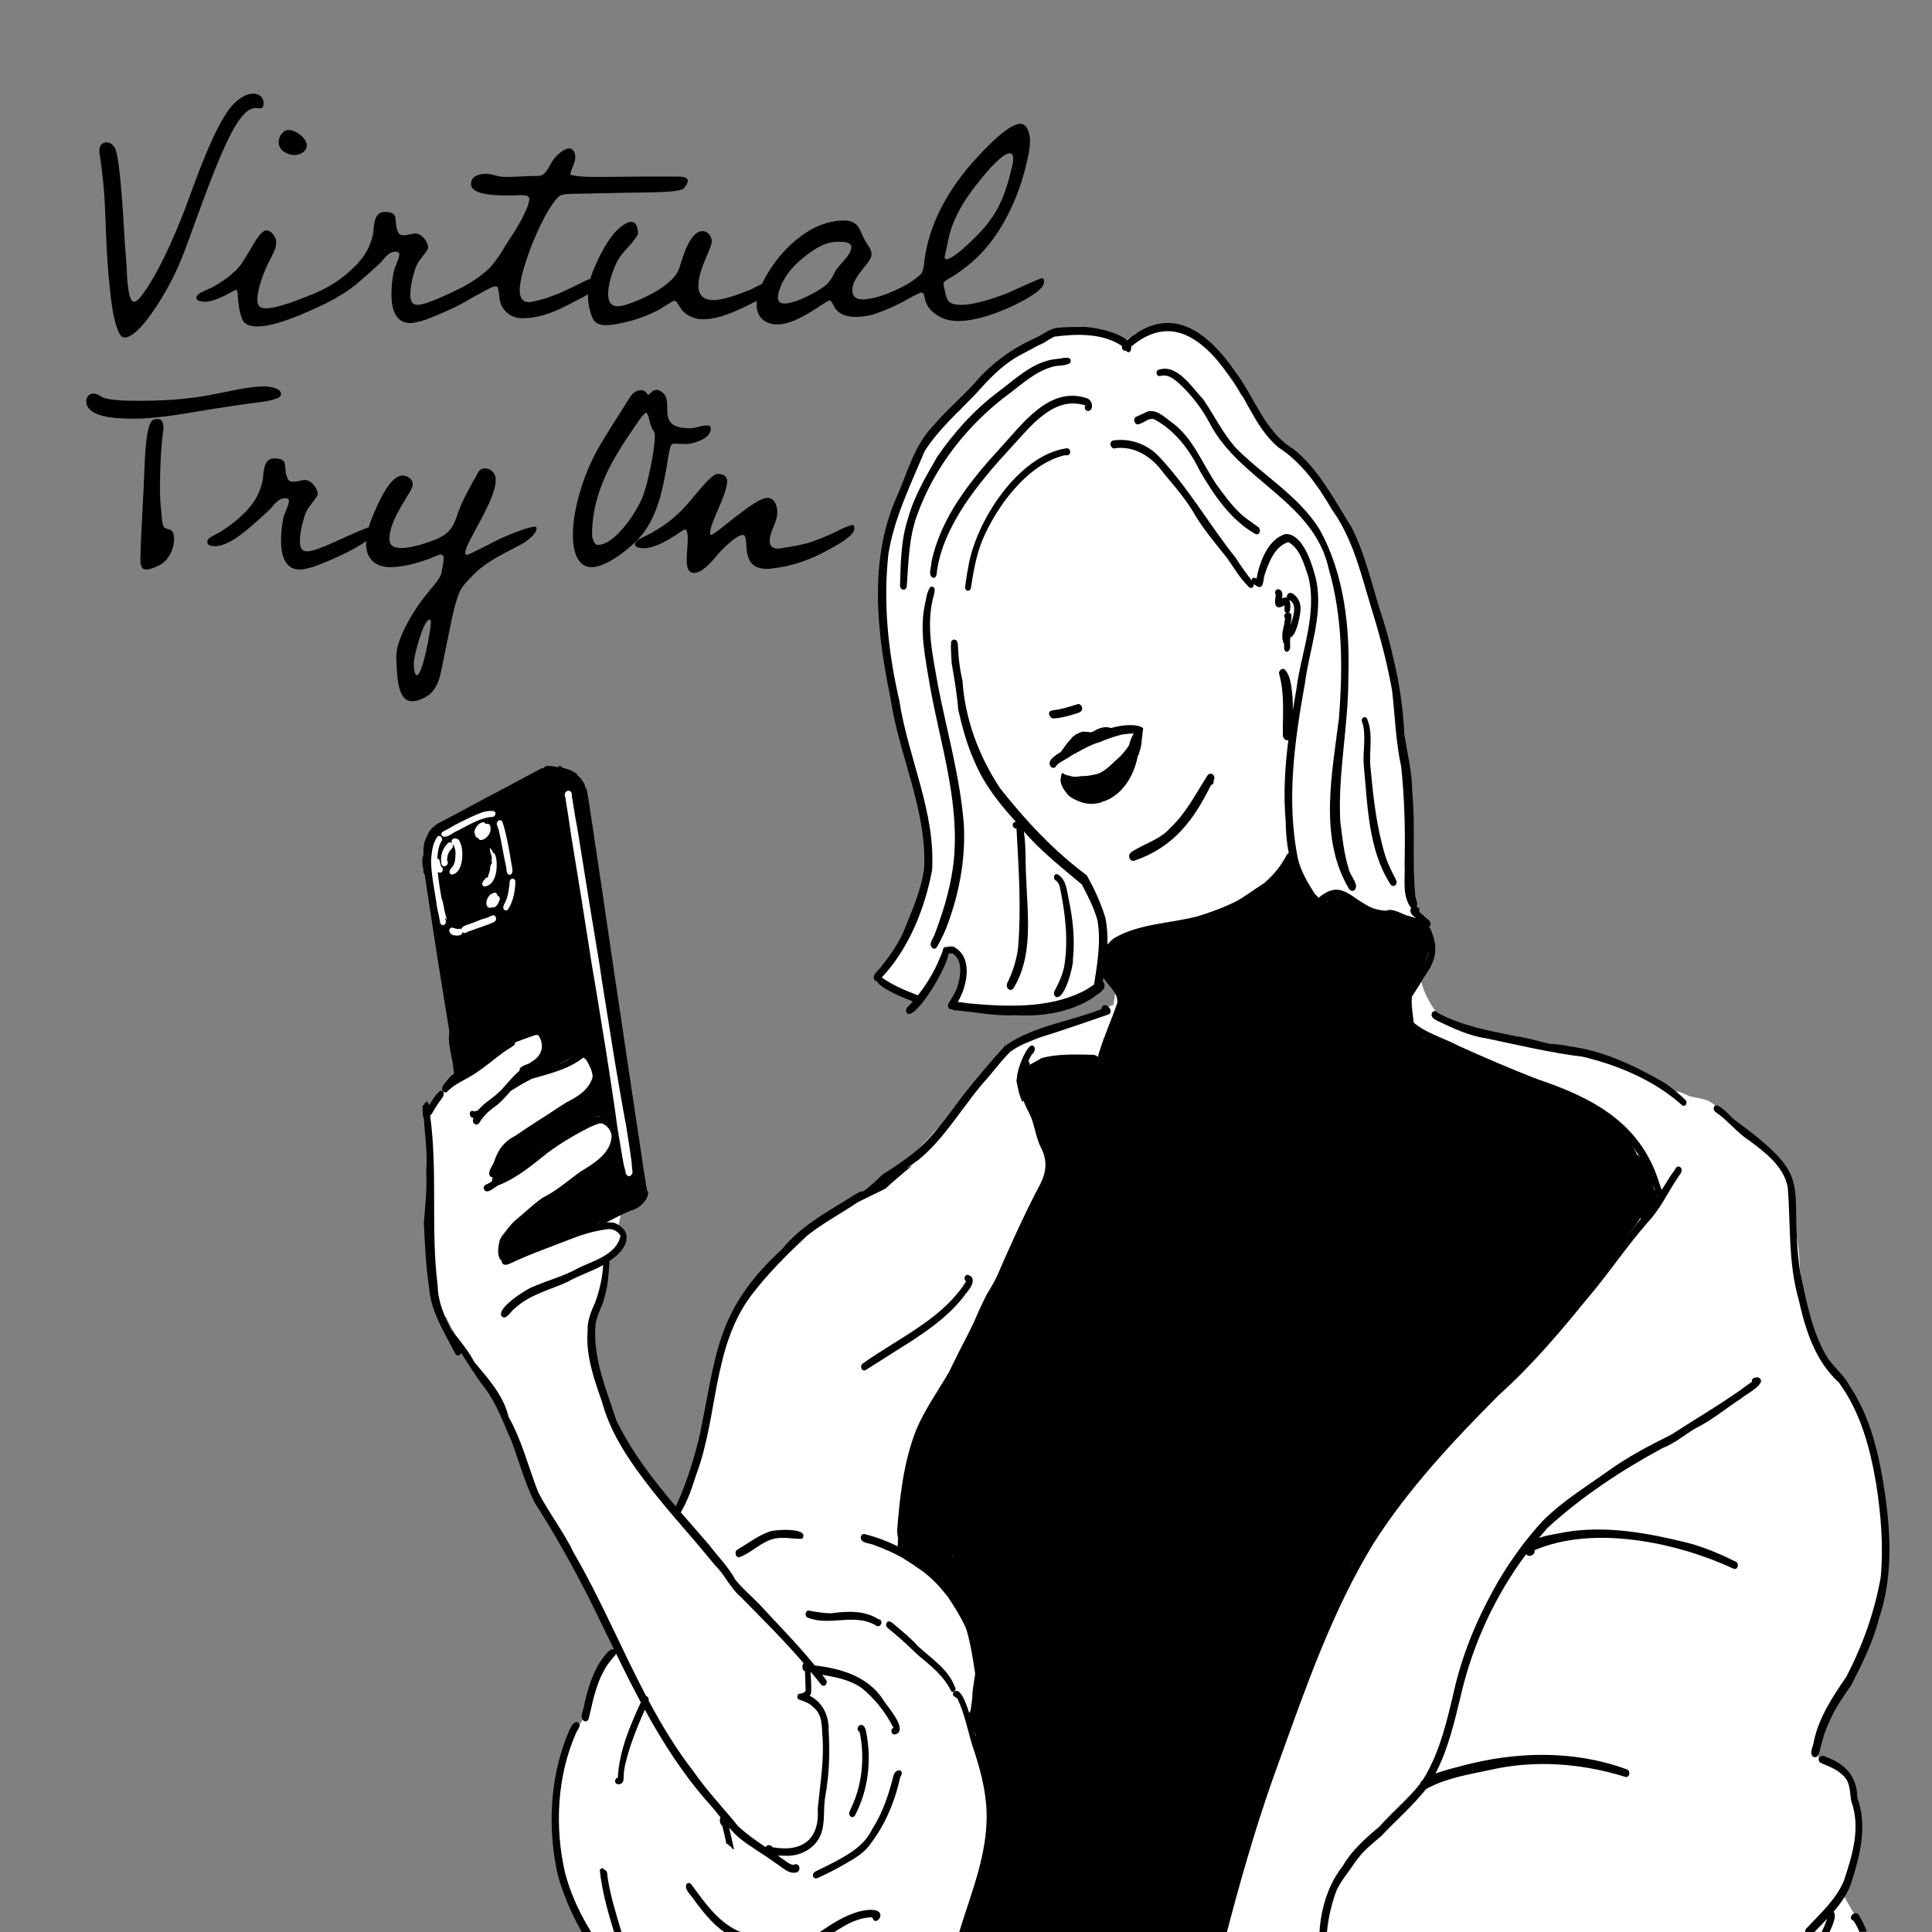 <?xml version="1.0" encoding="UTF-8"?>
<svg id="_レイヤー_2" data-name="レイヤー 2" xmlns="http://www.w3.org/2000/svg" width="257" height="257" xmlns:xlink="http://www.w3.org/1999/xlink" viewBox="0 0 257 257">
  <rect x="0" y="0" width="257" height="257" fill="#808080" stroke="none"/>
  <defs>
    <clipPath id="clippath">
      <rect width="257" height="257" rx="10" ry="10" style="fill: none;"/>
    </clipPath>
  </defs>
  <g id="_レイヤー_4" data-name="レイヤー 4">
    <g id="Icon_20">
      <g style="clip-path: url(#clippath);">
        <g>
          <g>
            <path d="m241.956,232.574c.132-2.288,1.266-4.271,2.379-6.215.812-1.729,1.594-3.463,2.606-5.084,1.782-3.101,2.617-6.575,3.345-10.037,1.344-4.79.267-9.853-.271-14.711-.322-1.484-.969-2.877-1.47-4.31-.021-.253-.045-.497-.065-.709-.44-3.711-2.395-6.947-4.904-9.617.052.055.103.107.154.161-1.471-2.291-2.843-4.356-3.656-6.901-.76-3.044-.473-6.367-.885-9.491-.559-2.856-.61-6.018-1.427-8.832-.599-1.402-1.691-3.196-2.993-4.197-1.582-1.298-2.917-2.926-4.821-3.803-.785-.801-1.621-1.862-2.73-2.408-.819-.31-1.428-.359-2.372-.563-.865-.347-2.017-1.106-2.865-.415-2.221-1.468-4.609-2.692-7.025-3.789-2.504-.807-5.065-2.116-7.74-1.985-.206.044-.397.097-.584.163-4.193-1.201-8.426-2.402-12.628-3.46-.349-.082-.708-.24-1.07-.397-.106-.05-.215-.094-.321-.145-.281-.135-.591-.326-.908-.428-1.054-1.168-1.881-2.522-2.442-4.095-.311-.982-.428-2.909-1.963-2.008-.272.325-.393.699-.427,1.094-.535,2.047,1.38,6.779,2.466,8.004.433.357,1.013.359,1.396-.076.007-.01.012-.02.019-.03.155.141.313.279.475.415-.492.363-.867.902-1.055,1.504-.375,1.195-.077,2.532.717,3.492,2.689,2.269,6.489,2.86,9.648,4.358,5.406,2.137,10.585,4.85,15.403,8.107-1.227.547-1.646,2.024-1.418,3.265.106.577.223,1.152.345,1.725-1.006.45-1.677,1.568-1.684,2.685-.003.655.025,1.302.075,1.947-.361-.109-.744-.136-1.121-.06-1.123.233-1.794,1.226-1.961,2.297-.741.247-1.293.856-1.586,1.578-1.646-.64-2.829.444-3.255,1.853-1.871-3.35-4.176-5.916-6.367-2.433-5.146-6.718-6.323,6.358-6.322,9.646-2.146.633-2.546,3.452-2.854,5.371-3.955-.979-4.221,10.421-5.383,13.244-1.62,1.608-2.475,3.599-2.847,5.723-.379.152-.782.404-1.217.787-2.739-1.2-4.174,2.166-3.288,4.389-2.108,1.056-1.604,3.64-.92,5.44-.135.029-.269.068-.4.12-1.229.481-1.845,1.791-1.845,3.061-2.392-2.164-5.012.762-4.068,3.374.413,1.465.885,2.913,1.356,4.359-.014.02-.028.04-.042.06-3.161.366-2.896,3.113-2.039,6.075-.39-.053-.796-.014-1.203.176-.448.208-.784.536-1.017.928-.357-.143-.742-.21-1.13-.174-1.589.144-2.526,1.878-2.256,3.357.176.952.35,1.901.562,2.843-.448-.171-.946-.214-1.472-.072-1.592.43-2.215,2.33-1.792,3.797.189.652.38,1.303.571,1.954-.584-.202-1.225-.208-1.829.074-1.334.621-1.865,2.376-1.437,3.724.681,2.153,1.346,4.311,2,6.472-.888.126-1.584.778-1.943,1.621-.565,1.331-.417,2.723.011,4.075.268.847.684,1.634,1.021,2.453-.102.032-.205.071-.308.119-1.355.633-1.786,2.325-1.419,3.673.112.412.224.824.335,1.236-1.067.706-1.427,2.224-1.089,3.446.293,1.061.58,2.124.862,3.188-.372.657-.515,1.466-.412,2.219-.721.26-1.286.862-1.594,1.602-.476,1.14-.287,2.353-.003,3.53-.169.005-.339.03-.51.076-1.338.359-2.014,1.879-1.797,3.178.271,1.624.698,3.211,1.133,4.796-1.04.761-1.411,2.289-1.036,3.496.273.866.539,1.734.818,2.598-.234.612-.298,1.302-.209,1.957-.536.226-1.009.637-1.26,1.153-.288.597-.494,1.222-.554,1.88-.116.172-.213.361-.283.568-.283.728-.25,1.457-.095,2.204.115.574.242,1.145.36,1.717-.047.224-.081.454-.098.691-1.332.691-2.14,2.599-1.067,4.546.6,1.27.735,2.892,1.442,4.126-.018.405-.051.81-.086,1.215-.402.21-.705.655-.661,1.305.038.555.113,1.103.201,1.649-.002.003-.006.005-.008.008-.386.869-.089,1.803.587,2.701.038.147.072.294.111.44-.071.675.404,1.425,1.094,1.518.279.004.485-.075.657-.189,2.204,1.618,5.225,2.785,6.729,2.619,6.438-.285,11.56-3.494,14.038-9.535.312-1.104,1.227-2.171,1.635-3.261.278-.333.542-.618.787-.789,1.743-1.838,3.864-3.195,5.914-4.642.356-.193.709-.399,1.052-.623.061.014.117.039.18.046,1.849.234,2.918-1.608,3.876-2.962.376-.325.968-.266,1.438-.383,4.094-.617,8.55-.032,12.687-.408,2.622-.84,5.393-.812,8.037-1.503,1.394-.37,2.462-1.497,3.716-2.177,1.485-.239,3.377-.809,4.118-2.214,2.183-.544,4.223-1.605,6.39-2.263.768-.208,1.276-.393,1.945-.905,1.817-1.678,3.348-3.639,5.236-5.256,1.983-1.669,4.166-3.71,5.864-5.798,1.294-1.267,2.613-2.528,3.494-4.127.819-.876,1.28-2.008,1.827-3.056,2.572-3.253,3.69-7.435,5.314-11.21.506-1.601.239-3.049-.1-4.694-.456-1.965-1.214-3.854-2.273-5.575-.024-.048-.05-.095-.073-.143-.307-.457-.589-1.04-.89-1.628,1.197-3.084,1.688-6.421,1.841-9.725-.087-1.878-.193-4.011-1.365-5.657-.315-.474-.751-.865-1.227-1.213-.052-.067-.101-.136-.154-.203-.391-.506-.89-.992-1.566-1.005-.286-.12-.574-.28-.869-.423-.054-.433-.055-.857.058-1.258Z" style="fill: #fff;"/>
            <path d="m247.083,242.273v-.006c0,.022-.003.044-.004.066.002.032.003.066.005.098-.001-.052-.001-.105,0-.158Z" style="fill: #fff;"/>
            <path d="m151.165,136.439c.156-.354.188-.758.031-1.118-.007-.016-.015-.033-.023-.048.33-.505.359-1.232-.059-1.693-.03-1.074-.143-2.15-.324-3.224.077-.538.198-1.314-.183-1.937-.083-.146-.186-.25-.298-.331-.018-.074-.037-.148-.055-.221.653-.061,1.177-.898.908-1.677.489-.529.779-1.256.745-1.983.029-.002.058-.004.086-.007.745,4.376,6.347,4.203,5.761-.482.065-.004.131-.011.197-.021.639,1.326,2.328,2.18,3.691,1.399.75.518,1.69.71,2.592.292.267-.125.501-.291.702-.488.471.508,1.084.879,1.74.981.256,1.049.704,2.028,1.502,2.823,1.372,1.538,4.014,1.149,4.669-.832.508.089,1.04.038,1.556-.202.265-.124.495-.279.693-.458.077.012.156.022.236.028.628.048,1.235-.132,1.737-.481.637.489,1.458.728,2.251.514.522-.141.964-.466,1.292-.888,1.428.528,2.735-.38,3.244-1.649.21.061.46.053.762-.052.005.029.011.058.018.087.033.595.061,1.19.079,1.786-.086.886-.165,1.99.799,2.448,1.406.61,2.254-1.251,1.707-2.378,0-.001.001-.003.002-.004.463-.002.926-.257,1.117-.729.837-3.187-.604-6.536-.444-9.788-.315-5.079-.395-10.183-1.126-15.221-.188-2.623-.387-5.341-.889-8,.002-.021.011-.037.012-.059.198-3.354-.805-6.585-1.887-9.717-1.167-4.059-2.406-8.085-4.376-11.834-1.044-1.899-1.852-4.086-3.365-5.647-.089-.051-.173-.086-.256-.115-.524-.871-1.064-1.735-1.754-2.483-.06-.074-.121-.151-.184-.228.1-1.797-3.025-2.542-4.075-3.78-.371-.447-.751-.633-1.097-.653-.912-1.495-1.776-2.966-2.619-4.565-.265-.652-.717-1.051-1.17-1.189-.918-1.749-2.136-3.234-3.309-4.908-.306-.454-.737-1.057-1.259-1.291-.518-.724-1.333-1.335-2.062-1.767-.156-.596-.828-1.128-1.452-.968-.252-.011-.579-.05-.927-.084-.453-.177-1.023-.172-1.495-.051-.178.033-.38.077-.584.129-.734-.387-1.755.148-2.461.561-.011.009-.025.017-.037.026-.361.013-.69.17-.85.478-.449.225-.903.464-1.127.799-.424-.237-.864-.438-1.284-.569-.17-.096-.351-.171-.547-.192-1.018-.635-2.229-.965-3.441-.982-.625-.089-1.253-.143-1.895-.018-.925.201-2.738.537-2.98,1.525-.219.15-.44.295-.67.417-.592.259-1.295.412-1.903.691-1.549.801-3.177,1.656-4.594,2.727-.866.764-2.104,1.703-2.344,2.932-.891.788-1.491,1.83-2.344,2.64-1.485,1.012-2.694,2.144-3.939,3.491-1.454,1.248-2.241,3.11-2.897,4.891-1.549,2.97-2.713,5.975-3.129,9.329-1.105,4.064-.165,8.299-.066,12.435-.028,1.113.28,2.316.826,3.305-.01.767-.061,1.586.184,2.354,1.15,6.479,3.406,12.719,4.843,19.146.045,1.419.366,2.808.318,4.223.067.733-.025,1.58.177,2.307-.225.805-.452,1.609-.664,2.418-.357.731-.725,1.457-1.146,2.156-.408.754-1.224,2.058-.775,2.85-.327.694-.673,1.378-1.07,2.035-.753,1.096-1.433,2.263-2.404,3.179-.817.278-1.144,1.513-.288,1.948.035.049.07.097.117.146.22.307.587.418.95.386.179.156.426.259.75.273.093.001.189-.006.285-.019.035.034.083.062.128.091.096.079.205.148.339.186.189.064.388.066.585.041.012,0,.02.003.032.003.024.002.048-.002.072-.002.02.293.187.549.615.732.363.109.72.054,1.043-.128,0,0-.002.001-.003.002.002-.001.004-.002.006-.003-.008.006-.02.012-.029.019.292-.122.538-.378.631-.676.611-1.007,1.088-2.079,1.522-3.17.104-.195.185-.393.23-.595.094-.246.192-.491.284-.737.505-.404,1.036-.773,1.553-1.171.491.326.958.763,1.48,1.064.134.936.19,1.88.077,2.846.007.529-.338,1.138-.252,1.664-.404.198-.81.425-.955.878-.171.539.112,1.061.648,1.24.249.032.497.01.743-.036.221.006.445-.022.652-.108.111.013.22.027.323.048v.005c.761.029,1.528-.058,2.279.073,0,.002,0,.004-.002.007,1.176-.068,2.554.037,3.771.07,1.628.018,3.393.089,4.944-.413.331.012.691-.055.999-.2.452-.034.904-.078,1.361-.14,0-.002-.001-.004-.002-.006.063-.002.128-.008.194-.019.31-.054.551-.236.723-.478,1.486-.397,3.051-.874,2.219-2.767.079-.538.339-1.009.501-1.523.48-.42.553-1.1.606-1.698.035-.328.071-.656.107-.983.663,1.834,1.162,3.733,1.407,5.658-.088.773-.202,1.546-.331,2.32-1.11.398-2.19.88-3.287,1.319-1.988.733-3.925,1.587-5.916,2.31-1.454.557-3.008.986-4.165,2.093-.916,1.165-2.315,1.863-3.139,3.129-.451.793-2.049,2.586-2.778,4.054-.834.737-1.58,1.886-2.19,2.439-1.627.288-2.561,1.924-3.697,2.985-1.918,2.073-3.742,4.343-6.194,5.856-2.081,1.402-4.083,2.919-6.308,4.125-1.888,1.452-3.858,2.811-5.683,4.349-2.566,2.404-4.643,5.268-6.643,8.155-1.433,2.274-1.656,5.086-2.323,7.644-.679,1.291-.98,2.625-.976,4.067-.404,2.191-.921,4.354-1.354,6.534.059,1.054-1.139,3.378-1.77,5.289-.46,1.006-.885,2.035-1.377,3.02-.075.172-.091.36-.079.544-.064.193-.104.381-.113.56-.404-.425-.804-.853-1.205-1.28-.666-.846-1.311-1.708-1.948-2.577-.042-.177-.111-.362-.226-.556-1.302-2.084-2.536-4.209-3.822-6.301-1.004-2.657-1.963-5.35-3.513-7.717-.015-.019-.038-.031-.054-.049-.429-1.816-.804-3.645-1.068-5.492.406-.569.289-1.323.348-1.983.902-.388.674-1.504.836-2.292.416-.416.532-1.031.527-1.618.294-.507.326-1.154.056-1.667.131-.43.192-.875.237-1.321.062-.116.117-.236.157-.361.062-.257.022-.522-.041-.782.003-.024.005-.048.008-.071.041-.146.034-.29.005-.43.028-.021.057-.041.084-.066.739-.326,1.348-.749,1.351-1.45.206-.087.409-.18.624-.248,0-.001-.002-.002-.004-.003.119-.104.205-.215.276-.327,1.043-.504.429-2.13-.544-2.335.421-1.573.655-3.193.52-4.807-.039-.21-.116-.396-.218-.558.261-.049.511-.166.714-.383.817-.819.065-1.971-.158-2.891-.481-1.958-.899-3.934-1.274-5.916-.397-1.258-.234-3.268-1.743-3.748-.561-2.034-1.03-4.102-1.874-6.043-.108-.255-.322-.475-.576-.609-.035-1.106-1.723-1.925-2.248-.729-.08.024-.157.057-.228.099-1.286-1.209-2.418.122-1.887,1.558-.073.003-.147.012-.22.03-.092.022-.158.072-.233.114.094-.329.026-.674-.143-.966.163-2.015-2.181-2.539-3.52-1.369-1.528.439-3.2,1.678-3.061,3.344-1.265.854-2.483,1.787-3.679,2.725-.2.156-.413.316-.623.476-.046.003-.092.002-.137.011-.096-.014-.194-.024-.293-.011-1.395.383-2.332,1.706-3.344,2.683-.151.075-.279.169-.369.291-.348.353-.366.862-.173,1.302-.063.178-.115.372-.148.591-.557,1.53-.134,3.368-.199,4.992.065,2.309.085,4.63.074,6.94.08,3.112-.656,6.53.583,9.465.038.056.09.098.136.146.077,1.007.188,2.012.309,3.012.107.831.209,1.899,1.121,2.227.343.694.668,1.378,1.094,2.022-.055.639.45,1.079.843,1.532,1.131,1.5,2,3.333,3.466,4.521.052.034.107.048.16.072.738,1.195,1.423,2.426,1.99,3.71,1.017,1.834,1.111,4.078,2.292,5.785.141.475.28.953.382,1.439.148.574.713.969.939,1.531-.068.251-.049.53.068.778.158.333.348.653.529.976-.339,1.22.885,2.018,1.431,2.934.301.44.807,1.246,1.38,1.884.147.302.292.605.439.906-.062.305.014.637.163.931,1.993,3.82,4.179,7.551,6.337,11.276.007.044-.002.078.01.124.494,1.27,1.061,2.498,1.674,3.699-.234.24-.455.486-.626.749-2.055,2.058-2.779,5.005-3.969,7.62-.245.937-.694,1.704-1.339,2.419-.677.952-1.096,1.996-1.412,3.17-.522,1.963-.516,4.021-.929,6.003.228,1.445-.109,2.866-.044,4.326-.101,2.593.872,5.181,1.497,7.681.085.465.277,1.527.755,1.965,1.055,2.613,2.201,5.253,3.662,7.668,1.794,2.179,3.624,4.34,5.671,6.273-.752.563-1.379,1.247-1.754,1.95-3.169,6.506-4.122,13.984-4.052,21.186.034.672.07,1.322.117,1.963-.016.462.039.934.096,1.384.305,3.781,1.442,7.434,3.316,10.722.797,1.644,1.872,3.201,2.753,4.774.144.28.327.499.521.678.013.059.028.117.042.175.057,1.719,1.377,3.486,2.562,4.707.022.028.04.058.063.086.045.079.094.157.137.236.572.677,1.341.94,2.12.909.115.103.223.213.354.299.044.027.095.04.141.061.189.365.454.69.801.911.726.464,1.553.448,2.349.262,1.73-.336,2.137-2.033,3.075-3.22,3.533-1.803,3.6-7.814,4.443-11.292,1.271-2.876,4.44-7.153,1.434-9.876,1.113-3.555,2.985-7.81,1.425-11.429.271-.698.613-1.54.88-2.418.225.251.502.465.844.612,1.781.779,3.596-.432,4.608-1.879,2.333.757,4.014-1.321,5.154-3.049.781-.118,1.535-.506,2.062-1.071,1.949-2.094,3.871-4.211,5.774-6.353,1.938-2.38,4.543-4.729,5.19-7.82,1.076-1.076,2.385-2.38,2.104-4.022.251-.73.25-1.566-.069-2.273.925-1.151,1.852-2.3,2.799-3.431,1.184-1.41,1.001-3.752-.742-4.581.297-.786.322-1.649-.095-2.376.492-.557.988-1.107,1.535-1.611,2.021-1.35,2.176-4.978-.459-5.631-.162-.269-.367-.503-.605-.699,1.452-1.597,2.064-4.755-.451-5.626.882-1.138.908-2.945-.194-3.94-.413-.374-.926-.589-1.466-.667-.059-.071-.122-.14-.191-.205,1.948-1.246,2.893-4.63.288-5.667-.039-.213-.105-.424-.2-.631.604-.995.736-2.285-.015-3.247-.284-.363-.659-.623-1.076-.782.122-.689.026-1.401-.361-1.992.199-.262.379-.535.565-.817-.006-.001-.012-.002-.018-.003,1.212-1.65.124-4.275-2.029-4.317-.258-.471-.669-.844-1.168-1.059-.639-.278-1.32-.289-1.959-.114-.053-.067-.11-.131-.17-.192,1.866-2.371.576-4.87-1.621-5.038,1.454-2.676,2.841-5.388,4.248-8.092,1.093-1.945,3.274-4.836.621-6.51,1.044-1.33,2.325-3.266,1.487-4.962.472-.632.925-1.276,1.345-1.941.329-.52.476-1.127.443-1.712.534-.601,1.05-1.216,1.536-1.855.642-.841.906-2.005.521-2.964,2.108-2.286,8.318-6.029,7.562-9.306.811-.746,1.593-1.579,2.169-2.513.593-.954.606-2.228-.055-3.101,1.905-1.514,2.517-4.995-.399-5.71.166-.239.32-.488.462-.759.5-.952.589-2.123-.043-2.954.509-.591.736-1.36.702-2.098.282-.219.494-.57.583-.929,1.104.093,1.401-1.284,1.815-2.059.049-.11.093-.222.141-.332.466-.046.798-.383,1.044-.866.729-.362,1.054-1.651,1.369-2.353.101-.28.172-.563.256-.845.928-.346,1.482-1.707.724-2.452Zm-8.25,7.173c-.089-.081-.184-.142-.278-.207.767-.743,1.514-1.506,2.217-2.311.035-.014.07-.028.104-.041-.094.217-.191.433-.282.652-.168.657-.657,1.474-.963,2.273-.185-.075-.383-.135-.601-.165-.061-.069-.126-.137-.198-.201Z" style="fill: #fff;"/>
          </g>
          <g>
            <path d="m171.31,114.102c-.007.005-.014.011-.021.017.028-.019.054-.021.082-.036.015-.008.024-.025.04-.032-.035.017-.068.034-.101.051Z"/>
            <path d="m220,158.214c-.193-1.738-1.5-4.308-2.218-4.589-1.126-2.609-3.625-4.251-5.865-5.822-1.522-.919-2.948-2.203-4.577-2.898-.324.01-.554.188-.697.427-.145-.044-.287-.096-.437-.127-.608-.255-1.32-.561-1.974-.504-2.021-.999-4.074-1.931-6.192-2.725-2.843-1.339-5.659-2.82-8.615-3.903-.093-.072-.186-.143-.279-.219-.271-.297-.556-.606-.845-.894-.141-.474-.262-.91-.272-1.225-.189-1.402-.414-2.895-.041-4.278.255-.267.383-.607.363-.99.341-.685.668-1.378.975-2.081.408-.665,1.353-2.936.582-3.394.008-.523-.016-1.047-.472-1.136-.106-.495-.336-.71-.732-.384-.06-.013-.115-.016-.168-.005-.04-.025-.08-.052-.124-.071-.019-.009-.035-.007-.053-.013.021-.23-.024-.443-.186-.568-.345-.231-.641.162-.734.466-.012.032-.022.065-.034.098-.036.007-.072.013-.112.033-.006,0-.008.007-.014.008.005-.014.009-.028.014-.043.208-.387.233-1.242-.41-1.088-.057.026-.097.079-.14.125-.011-.015-.01-.033-.024-.047-.198-.137-.359-.093-.495.056-.04-.189-.154-.36-.364-.386-.261-.029-.435.192-.488.422-1.483-.425-2.927-.901-4.368-1.509-.911-.845-2.283-1.965-3.589-1.464-.332-.032-.702.137-.844.448-.194.045-.392.105-.591.176-.519-.591-1.028-1.3-1.701-1.655-.061-.006-.119.003-.173.02-.382-.603-.729-1.23-1.061-1.862-.163-.308-.289-.644-.418-.975-.005-.098-.016-.196-.019-.294.117-.699-.485-1.661-1.236-1.263-.303.154-.477.502-.562.98-.316.204-.548.591-.494,1.104.006.031.011.062.017.093-.194.047-.37.154-.499.316-3.741,1.822-6.834,5.163-11.075,6.008-1.755.659-3.725.382-5.467,1.132-1.844.193-3.756.567-5.254,1.724-.64-.055-1.009.316-1.202.819-.152.193-.275.441-.366.716-.096.195-.142.398-.131.607-.012.12-.012.233-.006.348-.078.206-.102.421-.057.635-.013.268.068.53.28.741.039.034.08.055.12.082-.005.031-.02.056-.022.088.07.607.48.83.959.857.143.164.305.318.47.461.272.352.584.692.745,1.018.19.372.315.758.411,1.152-.177.548-.257,1.177-.501,1.65-.269.868-.466,1.706-.888,2.501-.294.935-.57,1.904-.794,2.887-.059.133-.118.267-.177.4-.465.088-.913.172-1.309.195-1.528.269-3.08.41-4.605.68-.197.036-.396.087-.578.17-.89.128-2.132.269-2.81.692-.448-.04-.937.185-1.157.643-.388.874-.324,1.656-.265,2.636.132,1.117.637,2.159,1.099,3.181.445.811.681,1.724,1.332,2.412.241.878.304,1.913.973,2.588-.081.809.008,1.551-.156,2.464-.206.854-.593,1.424-1.046,2.284-2.086,4.789-4.428,9.424-7.132,13.911-1.382,2.706-2.427,5.539-3.76,8.331-3.011,4.854-5.771,9.887-6.872,15.604-.772,2.785-.989,5.749-1.147,8.661-.015.168-.021.347-.016.525-.053.376-.021.763.133,1.103.495,1.02,1.685,1.376,2.506,2.087,1.639.864,2.827,2.393,3.985,3.809,1.744,2.59,3.323,5.351,3.775,8.512.057,1.359-.303,2.763-.456,4.151-.005.888-.147,1.694-.274,2.554-.017.019-.034.03-.051.051-.246.366-.248.814-.103,1.213-.035.425-.017.847.279,1.197.134.099.256.167.372.219.066.168.134.335.202.503-.11.585.228,1.216.385,1.77.429,1.602.562,3.297,1.154,4.862.364,3.297.041,6.653.036,9.991-.38.976-.7,1.97-.906,2.986-.465,2.314-1.647,4.357-2.41,6.586-.498,2.218-1.611,4.215-2.686,6.223-.552.927-.929,1.97-1.664,2.781-.545.613-1.281,1.038-1.764,1.701-1.553,1.447-2.844,3.152-4.42,4.598-2.422,1.367-4.827,2.77-7.379,3.887-1.583.491-3.344.739-4.944,1.15-.594.273-1.519.284-1.701,1.041-.203.301-.188.608-.051.866-.076.12-.136.261-.163.437-.423,4.448-.512,8.893-.938,13.348-.316,3.387-.707,6.824-1.039,10.256-.004.025-.007.05-.01.075-.454,1.63-.851,3.276-1.208,4.931-.116.847-.719,2.158-.318,2.957-.237.976-.904,2.14-.179,3.011.722.627,1.287.214,1.735-.708.305.057.557-.1.764-.422.52.877,1.393,1.351,2.365,1.458.777,1.992,2.631,3.242,5.184,2.019.527,2.452,2.762,4.172,5.272,3.363.61,1.015,1.451,1.859,2.68,2.166.618.156,1.263.174,1.897.081.746,1.033,1.875,1.801,3.146,1.911.118.01.237.015.355.016.098.154.202.304.311.449,1.994,2.812,6.364,2.41,8.199-.327.303.054.608.085.903.1.874.044,1.673-.185,2.366-.591.203.057.423.086.678.061.103.416.425.8.854.882.307.06.616-.05.844-.254.051-.009.1-.022.147-.038.233.45.72.799,1.238.596.083.097.182.182.301.26.996.44,1.433-.49,1.708-1.386.162.055.323.112.496.152,1.261.245,2.497-.12,3.518-.838.108.252.219.5.361.726,3.934,2.629,6.508-1.55,6.406-5.313.052-.254.098-.511.14-.762,1.875-1.924,1.838-4.477,1.491-7.182.259-1.342.441-2.689.393-4.045-.069-.377-.211-.65-.39-.839.038-1.445.074-2.611.165-3.181-.021-.902.417-1.96.062-2.807.255-1.956.416-3.798.654-4.543.265-2.216,1.064-4.191,1.157-6.441-.018-.189-.065-.345-.125-.486.051-.439.075-.88.071-1.322.261-1.099.581-2.452.894-3.887.004-.01.007-.022.011-.032.09-.322.164-.648.249-.971.24-.281.399-.664.43-1.027.212-1.003.389-2.013.553-3.025.449-2.003.884-4.009,1.346-6.008.059-.136.118-.272.17-.41.563-2.643,1.37-5.255,1.917-7.889,2.604-6.759,3.355-14.073,6.004-20.841,1.544-7.118,5.095-13.477,7.476-20.272.174-.78.352-1.555.531-2.329.415-.373.585-1.104.767-1.76,1.385-2.88,2.526-5.895,3.79-8.837.013-.034.03-.066.043-.1.003-.007.006-.014.009-.021.282-.655.572-1.306.872-1.951.553-.007.963-.634,1.196-1.129.903-1.503,1.91-3.001,2.555-4.637,1.415-1.666,2.802-3.373,4.166-5.056,0,0,.009.021.009.021,1.906-2.332,4.251-4.259,6.181-6.546,1.469-1.853,3.55-4.036,5.321-5.744,3.144-2.563,5.96-5.521,8.503-8.721,3.13-3.36,5.738-7.087,8.194-10.947.658-.886,1.435-1.797,2.024-2.782.656-.094.957-.953,1.347-1.43.852-.47,1.467-1.805.495-2.442Zm-93.226,48.682c.007.029.016.057.024.086-.047-.02-.093-.04-.139-.061.039-.007.076-.017.115-.025Z"/>
            <path d="m86.046,158.264c-.008-.095-.021-.186-.041-.263-.046-.155-.176-.256-.328-.314-.037-.103-.101-.188-.192-.247-.042-.115-.122-.205-.229-.269-.005-.257-.055-.504-.146-.741-.002-.017-.003-.034-.005-.05.018-.239-.041-.522-.107-.779-.069-.38-.145-.758-.198-1.123-.025-.069-.064-.154-.108-.244-.05-.242-.11-.477-.154-.723-.083-.645-.141-1.298-.247-1.934.011-.368-.101-.805-.107-1.097-.105-.672-.221-1.34-.332-2.01.106-.192.123-.471.071-.679-.334-2.801-.871-5.572-1.294-8.363-.182-1.209-.446-2.418-.438-3.64-.02-.145-.087-.25-.174-.319-.003-.046-.01-.097-.009-.138-.29-2.119-.625-4.23-.987-6.336.011-.057.014-.122.002-.193-.036-.271-.077-.542-.115-.813.128-.264.053-.683.024-.958-.195-1.727-.553-3.433-.846-5.146-.061-.306-.117-.615-.175-.922-.177-1.34-.34-2.68-.452-4.026.002-.076-.015-.141-.041-.199-.065-.764-.392-1.83-.377-2.16-.218-1.445-.468-2.937-.769-4.372-.133-.401-.072-.948-.337-1.286-.084-.493-.174-.986-.251-1.478.285-.661-.207-1.428-.348-2.093.328-.472-.023-1.168-.477-1.434-.334-.547-1.101-.682-1.674-.868-.121-.067-.269-.125-.413-.148-.029-.03-.054-.063-.092-.085-.092-.054-.202-.068-.309-.074-.095-.096-.226-.131-.366-.144-.336-.49-1.053-.201-1.482.023-.196.04-.407.177-.432.395-.009.002-.018.003-.027.005-1.076-.159-2.044,1.147-3.075,1.436-2.826.615-5.113,2.772-7.76,3.877-.304.155-.932.38-.912.768-.48.186-.938.52-1.396.768-.478-.12-.741.373-.994.689-.249.393-.637.786-.637,1.276-.147.554-.583,1.107-.409,1.704-.059.483-.46,1.339.136,1.59-.022.231-.026.478.094.677.044.074.105.127.174.162.012.067.012.131.038.202-.179.082-.305.275-.321.472-.016,1.015.304,2.008.532,2.989-.185.282-.206.827.245.826.042.138.085.276.13.414.049,1.034.116,2.095.343,3.124-.362.479-.043,1.195.034,1.734.411,1.488.698,3.001,1.074,4.494-.417.667.309,1.727.25,2.525.148.587-.049,1.891.574,2.176.178,1.248.356,2.495.522,3.736-.108.616.176,1.259.228,1.881.188.597.074,1.368.412,1.878.004.025.008.049.013.074.14.716.983.239.804-.337.069-.064.114-.15.143-.242.109-.02.215-.084.32-.173.487.578,1.234-.654,1.685-.906.688-.827,2.118-.987,2.542-1.982.09-.055.18-.11.27-.166.083-.05.143-.134.174-.228.964-.634,1.998-.93,3.123-1.094.094.224.246.376.55.258.166-.106.246-.249.281-.409.187-.041.388-.091.592-.15.028.105.057.21.085.315.046.218.08.454.217.631.09.113.234.118.363.077.002.153.003.306-.004.459-.089.499-.224.993-.408,1.489-.057.156-.027.352.093.468-.05.082-.091.17-.146.248-.631.446-1.263.892-1.927,1.285-.044.016-.083.036-.117.067-.556-.15-.741.816-.161.877.139-.013.272-.047.403-.091.015.001.024.009.04.009.438-.037.846-.165,1.235-.347.477-.186.958-.359,1.443-.526.546.111,1.082-.295,1.595-.592.357-.15.71-.312,1.054-.504.185-.102.353-.221.52-.345.012,0,.023.006.036.005.573-.036,1.096-.296,1.619-.292.282.437.583.898,1.065,1.039,0,0,.002-.001.003-.001.207.774.406,1.551.604,2.327-.144.237-.319.469-.396.734-.768.42-1.943,1.065-2.111,1.992-1.402.861-2.791,1.745-4.148,2.673-.535.376-1.548.505-1.61,1.275-1.274.737-2.755,1.388-3.749,2.466-.079.061-.155.126-.216.2-.082.098-.139.218-.157.344-.329.182-.556.678-.369.97-.334.578-.667,1.156-.982,1.744-.093.097-.127.243-.125.384-.2.491-.239.907.193.974.123,0,.244-.062.326-.155.016-.031.03-.062.046-.093.107-.083.193-.217.266-.364.253.035.495-.15.698-.27.326-.19.575-.341.923-.534,1.076-.647,2.289-1.261,3.135-2.208.096-.139.126-.329.067-.487.254-.226.595-.385.759-.694,1.144-.537,2.214-1.202,3.263-1.905.441.18.845-.256,1.183-.484,1.064-.189,1.847-1.256,2.89-1.628.062-.04.132-.079.204-.117.313.06.644.073.943.184.126.244.235.579.507.689.098.169.225.364.427.409.437,1.102.045,2.259.013,3.409.002.025.016.047.024.071-.371.43-.752.854-1.152,1.263-.114.108-.221.218-.32.33-.495.493-1.004.975-1.521,1.45-.783-.161-3.738,1.705-4.561,2.86-1.105.659-2.117,1.615-3.164,2.34-.605.515-1.236.998-1.829,1.525-.162.141-.332.333-.288.567-.022.029-.04.062-.058.094-.123.003-.241.05-.319.169-.046.077-.1.15-.151.224-.213-.069-.452-.016-.555.206-.471-.127-.934.323-1.076.75-.199.876-.513,2.438.57,2.898.207.046.347.016.444-.055.228-.028.426-.179.505-.392.173-.122.33-.299.5-.411.369.048.587-.306.881-.461,1.144-.355,2.288-.776,3.36-1.353,1.168-.349,2.238-1.093,3.404-1.52.85.186,1.648-.556,2.462-.749.918-.068,1.745-.563,2.494-1.119.79.279,1.968-.617,2.717-.795,1.001-.195,2.023-.992,2.354-2,.087-.184.092-.556-.086-.733-.004-.022-.018-.042-.023-.065Z"/>
          </g>
          <g>
            <path d="m144.488,140.284c-1.957-.018-3.983-.054-5.895.45-.571.311-1.06.617-1.633.911.031-.177-.02-.364-.155-.49.129-.298.271-.592.433-.877.206-.093.493-.618.411-.846-.555-1.595-2.315,2.441-2.374,3.942-.025.13-.052.261-.064.393.013.07.027.141.041.211.054.262.111.524.165.786.048.216.095.432.146.644.064.193.125.384.189.573.029.081.059.165.089.246.043.111.09.221.136.332.073-.031.121-.094.155-.176.287.789.71,1.529,1.054,2.3.491,1.316.658,2.75,1.301,4.019.845,1.633.726,3.14-.091,4.775-2.475,4.651-4.554,9.484-6.662,14.304-1.847,3.567-3.766,7.124-5.502,10.75-1.461,2.497-3.194,4.93-4.331,7.606-1.714,4.319-2.209,8.94-2.57,13.555.023.06.038.124.042.191.013.164.018.328.02.49.105.093.19.208.248.336.096.045.179.117.229.214.104.209.194.405.221.64.007.068.014.135.025.206.046-.662.093-1.326.139-1.992.611-5.341.903-11.094,3.858-15.817,3.469-5.6,6.333-11.472,9.342-17.366,1.674-4.568,4.072-8.813,6.069-13.234,1.177-2.198.131-4.437-.7-6.54-.328-2.539-2.279-4.495-2.288-7.088.144-.178.118-.415.009-.594.884-.324,2.052-1.17,2.482-1.359,1.541-.421,3.239-.452,4.843-.469.632-.034,1.286.053,1.917.017.296-.084.375-.468.247-.719-.333-.457-1.048-.24-1.547-.324Z"/>
            <path d="m129.505,229.822c-.282-.77-1.486-6.128-2.718-4.641-.154.513.398.514.604.837.92,1.918,1.315,4.078,1.942,6.136.966,2.847,1.782,5.756,1.904,8.785.191,5.574-2,10.7-3.601,15.946-2.256,7.454-8.061,13.026-14.249,17.432-2.001.914-4.255,1.599-6.266,2.573-.214.09-.27.38-.198.576.062.17.257.333.444.266,1.106-.347,2.197-.89,3.304-1.272,2.699-.56,4.878-2.275,6.913-4.048,3.15-2.641,6.159-5.544,8.226-9.132,1.796-3.039,2.81-6.405,3.83-9.756,2.1-5.348,3.173-11.244,1.875-16.926-.52-2.324-1.415-4.453-2.012-6.776Z"/>
            <path d="m105.877,276.573c-.45.141-.929.22-1.36.391-.113.034-.188.109-.232.202-.055-.033-.117-.056-.194-.049-.428.163-.82.46-1.278.596-2.659.883-5.406-.765-7.8-1.849-2.306-1.185-3.595-3.611-5.265-5.532-.429-.485-.843-.982-1.243-1.49.021-.161-.015-.33-.146-.443-.196-.18-.391-.361-.587-.542-2.367-3.241-4.153-6.896-5.089-10.806-.674-2.32-1.464-4.726-1.829-7.148-.037-.281-.074-.565-.111-.85-.032-.061-.066-.121-.099-.183-.066-.041-.132-.082-.197-.124-.026-.02-.053-.044-.068-.071-.063-.04-.123-.079-.178-.123-.023-.02-.042-.048-.054-.076-.031.016-.059.032-.091.044-.09.067-.181.131-.275.194.298,2.929,1.12,5.744,1.98,8.555.635,2.74,1.708,5.354,3.086,7.803-.804-.805-1.587-1.629-2.312-2.507-3.112-4.005-6.053-8.409-7.358-13.389-1.423-6.138-1.089-12.999,1.517-18.796.25-.424.747-1.018.066-1.316-.751.023-1.017,1.229-1.327,1.809-2.327,5.861-2.617,12.637-1.18,18.758,1.979,6.858,6.297,12.974,11.571,17.793-.231.044-.441.099-.586.142-1.746,1.065-2.217,3.235-2.826,5.049-1.496,3.871-2.201,8.018-2.581,12.153-1.124,10.336.81,19.196,7.641,27.261.483.528,1.083-.315.71-.766-1.094-1.682-2.236-3.339-3.29-5.048-1.275-2.215-2.372-4.509-3.05-7.004-1.336-4.134-1.194-8.543-.985-12.831.222-4.032.678-8.128,2.041-11.968.796-1.972.938-4.578,2.783-5.897.337-.177.849-.043,1.215-.141.059.05.118.099.177.149.652.894,1.335,1.765,2.059,2.595,1.217,1.563,2.52,3.193,3.918,4.603,2.204,1.67,4.94,2.592,7.612,3.191.263.029.532.032.8.017.535-.029,1.068-.146,1.571-.336-.325,1.293-.405,3.49-.495,3.913-.282,2.528-.496,5.015-.708,7.58-.4,5.872-1.31,11.695-2.161,17.515-.154,1.069-.368,2.123-.572,3.183-.053.279.109.617.396.688.248.062.495-.122.556-.367.809-3.023,1.052-6.157,1.567-9.235,1.255-7.902,1.352-15.904,2.434-23.817.055-.039.116-.069.169-.11.076-.016.13-.06.173-.113.073.085.168.144.281.154.103.009.201-.031.278-.097.508-.196,1.647-.236,1.413-1.019-.072-.2-.266-.347-.481-.293Z"/>
            <path d="m170.2,234.173c3.543-9.827,7.015-19.837,12.469-28.802,4.629-7.278,10.596-13.651,16.675-19.76,4.299-3.851,8.015-8.213,11.643-12.681,2.88-3.339,5.308-7.031,8.214-10.353,1.663-1.743,2.643-3.949,3.978-5.922.182-.304.539-.64.521-1.035.006-.371-.484-.623-.726-.311-.255.463-.607.869-.895,1.316-.334.566-.688,1.118-1.049,1.666-.072-.38-.316-.803-.373-1.14-2.546-7.889-8.875-11.151-16.251-13.635-3.489-1.355-6.93-2.842-10.343-4.376-2.09-1.124-4.533-1.699-6.304-3.374-.372-.288-.705-.937-1.195-1.107.833-1.578,1.93-3.008,2.799-4.57,1.668-2.318,2.083-3.926.878-6.612-.043-.071-.097-.131-.146-.196.221-.136.299-.37.07-.783-.491-.377-.916-.835-1.399-1.229.139-.333-.054-.606-.361-.65.275-.396-.046-.891-.124-1.338-.471-4.645.027-9.336-.424-14.015-.006-2.568-.655-5.063-1.053-7.598-.216-5.117-1.268-10.089-2.75-15.007-1.439-4.207-2.276-8.678-4.334-12.645-2.268-3.574-4.289-7.589-7.639-10.27-3.899-2.338-5.179-6.915-7.806-10.361-3.717-5.358-8.564-9.018-14.339-4.129-1.379-1.206-4.965-1.863-6.109-1.759-1.136-.002-2.281-.003-3.409.139-.971.232-1.759.894-2.654,1.312-3.101,1.377-5.859,3.361-8.083,5.97-1.761,1.982-3.829,3.674-5.53,5.709-2.58,2.65-3.428,6.277-4.918,9.568-3.681,8.411-2.581,17.929-.778,26.675,1.115,7.594,4.834,14.801,4.484,22.596-.396,2.998-1.688,5.848-2.818,8.641-.75,1.565-1.715,3.009-2.82,4.379-.33.568-1.423,1.161-.954,1.885.087.104.203.155.32.156.286.849,3.368,2.172,4.767,2.684-.248.282-.503.557-.765.823-.187.196-.171.546-.006.745.919,1.057,5.129-5.527,5.529-7.947.163.017.338.009.485,0,.007.013.037.023.064.033,1.439.893,1.029,3.228.54,4.611-.269.658-.673,1.32-1.092,1.975-.135.219-.11.532.082.708.109.102.242.12.364.083.075.084.177.14.312.139,2.626.213,5.356.806,8.047.666,3.56.211,7.305-.351,10.353-2.295.571-.525,1.973-1.071,1.498-2.026-.036-.057-.084-.109-.138-.152.027-.181.048-.363.071-.537.598,1.118,1.965,1.94,1.854,3.346-.744,2.244-1.794,4.468-2.467,6.764-.116.285-.087.655.199.831.942.465,1.278-2.454,1.644-3.09.421-1.502,1.378-2.834,1.598-4.392.088-1.476-.915-2.639-1.844-3.661-.123-.163-.272-.365-.375-.561-.041-.139-.037-.288-.129-.409-.07-.102-.154-.155-.24-.175.134-.863.23-1.734.275-2.607.025.109.08.215.208.309.239.117.542.005.694-.199.748-1.111,2.163-1.271,3.348-1.654,2.063-.538,4.153-.996,6.272-1.23,5.184-1.311,11.457-3.715,13.856-8.769.455,1.732,1.187,3.378,2.308,4.83.438.647,1.168-.164.79-.677-.877-1.391-1.722-2.815-2.111-4.44-1.572-7.724-.454-15.701.935-23.396.59-4.54,2.428-9.026,1.506-13.64-.452-1.889-1.696-6.222-4.057-6.179-2.35.608-3.512,3.776-3.896,5.951-.422-.288-.65-.06-.647.229-.749-.992-1.448-1.934-2.131-3.029-3.503-4.377-6.289-9.304-10.149-13.406-1.552-1.692-3.948-2.566-6.214-2.172-.572.269-.207,1.244.406,1.009,0,0,0,0,.003-.004,2.552-.313,4.87,1.195,6.315,3.248,1.582,1.901,3.203,3.756,4.413,5.93,1.191,1.922,2.671,3.642,4.069,5.412.951,1.332,1.768,2.793,2.975,3.92.318.275.639-.09.604-.414.044.027.084.057.138.075,1.069.88,1.115-.332,1.238-1.135.55-1.7,1.351-3.95,3.214-4.546,1.606.903,2.085,2.964,2.669,4.625,1.212,5.027-.982,10.045-1.608,15.027-.163.908-.319,1.818-.469,2.728.008-.58.003-1.159-.035-1.737-.131-1.174-.19-2.893-1.081-3.73-.362-.168-.729.198-.718.558.764,2.639.493,5.452.51,8.18,0,.326.199.695.559.722.065.006.121-.013.177-.03-.453,3.564-.672,7.148-.359,10.754.011,1.432.134,2.876.411,4.281-.108.05-.208.119-.264.223-2.301,4.526-7.188,6.741-11.831,8.176-3.681.973-7.826.959-11.168,2.933-.266.208-.732.596-.865.975.046-1.236-.021-2.473-.262-3.69-.603-1.967-1.472-3.892-2.497-5.676-4.38-3.258-8.122-7.262-11.51-11.563-2.816-4.246-4.668-9.173-5.003-14.294-.352-1.507-.546-2.98-.602-4.563-.017-.361-.034-.925-.52-.931-.214.012-.369.199-.408.398-.042.913.047,1.837.089,2.749.345,2.051.719,4.089.87,6.173.545,2.399,1.192,4.781,2.229,7.044,1.276,2.991,3.271,5.507,5.448,7.887-.042.006-.085.007-.126.015-.521.106-.31.963.201.866.293,5.341.662,10.741.191,16.084-.244,1.56-.71,3.077-1.423,4.493-.129.268-.07.62.18.8.222.184.556.082.678-.166,2.593-4.281,1.846-9.521,1.682-14.287-.155-2.176-.01-4.372-.323-6.53,2.278,2.656,5.056,4.82,7.713,7.058.795,1.537,1.624,3.11,2.078,4.785.475,2.752-.005,5.582-.421,8.313-.009.058-.006.119-.002.179-.505.363-1.007.698-1.625,1.009-4.631,2.247-10.175,1.983-15.212,1.517-.426-.057-.886-.165-1.33-.165,1.344-2.279,2.028-6.065-.574-7.361-.241-.049-.614-.066-.858.059-.011-.004-.02-.013-.032-.016-.312-.09-.552.228-.538.516-.752,2.091-1.885,4.127-3.294,5.911-1.688-.647-3.332-1.325-4.809-2.376,3.623-3.894,5.703-9.095,6.691-14.27.475-7.77-3.199-14.969-4.361-22.585-1.476-6.393-2.175-12.954-1.446-19.505.765-4.752,2.964-9.213,4.809-13.642,1.861-2.911,4.489-5.213,6.883-7.713,1.651-1.851,3.351-3.684,5.562-4.926,1.616-.853,3.201-1.737,4.816-2.604,2.957-.388,6.424-.497,9.014,1.25-.125.389.193.709.527.612.146.212.393.324.598.034.085-.196.094-.382.068-.562,5.66-4.758,10.136-.453,13.611,4.611,2,2.93,3.206,6.461,5.998,8.789,3.127,2.031,5.291,5.131,7.151,8.331,2.813,3.928,3.858,8.659,5.254,13.218,1.109,3.568,2.037,7.073,2.708,10.793.382,3.344.493,6.859,1.217,10.176.44,4.236.556,8.623.443,12.932.107,1.796-.361,4.119.79,5.694.033.042.075.072.117.1-.11.117-.167.286-.133.463.086.403.427.66.747.916-.411-.145-.835-.258-1.239-.372-.741-.242-1.599-.825-2.452-.712-.099.01-.188.05-.27.101-.652-.054-1.299-.151-1.912-.401-2.975-1.323-4.111-4.009-7.352-1.105-.496-.109-.6.633-.297.9.087.081.201.139.319.133.77-.229,1.366-.89,2.15-1.125.409-.135.854-.263,1.232.024,2.141,1.502,4.376,3.117,7.145,2.841.085,0,.158-.028.222-.072.199.097.395.191.587.241.048.017.096.033.143.05-.27.294-.141.965.339.939.518-.028,1.039-.06,1.556-.088.07-.006.155-.009.242-.012.141.075.283.145.417.236.126.099.235.188.316.333.316.907.644,1.85.497,2.847-.359,1.767-5.557,7.771-4.451,8.833.21.133.462.022.562-.199.023-.054.056-.104.08-.157.653.818,1.379,1.622,2.258,2.203,5.339,2.663,10.782,5.228,16.343,7.411,7.601,2.603,12.972,5.509,15.422,13.706.052.151.183.263.33.301-2.851,4.166-6.328,7.888-9.301,11.98-3.252,3.705-6.118,7.634-9.742,11.016-9.112,8.784-18.278,18.178-23.626,29.815-7.253,15.975-12.926,32.757-16.967,49.825-2.777,10.695-5.75,21.364-7.19,32.346-.487,3.2-1.036,6.388-1.62,9.571-.049.289.114.638.415.715.258.066.51-.126.577-.379.784-3.004,1.192-6.082,1.708-9.139.943-6.108,1.943-12.191,3.543-18.174,3.52-14.256,6.76-28.58,11.85-42.398Z"/>
            <path d="m190.435,134.972c-.004.453.455.639.79.834,2.059.967,4.169,1.981,6.441,2.309,4.287.9,8.53,1.919,12.882,2.457,4.748,1.127,9.536,3.165,13.207,6.443.169.143.411.095.525-.093.122-.2.072-.466-.094-.622-.941-.876-1.92-1.723-3.017-2.4-3.841-2.212-7.971-4.142-12.407-4.714-.874-.217-1.776-.275-2.669-.342-1.45-.322-2.924-.817-4.419-.991-3.507-.734-7.233-1.375-10.442-3.13-.046-.087-.117-.159-.211-.2-.297-.131-.594.147-.584.447Z"/>
            <path d="m227.949,147.43c0,.019.002.038.003.057,0-.008.003-.013.004-.021-.001-.032-.008-.063-.003-.097,0,.018-.001.039-.004.061Z"/>
            <path d="m250.769,198.844c-.746-5.035-1.84-10.184-4.718-14.48-.777-1.508-2.233-2.555-3.108-4.006-1.967-3.382-2.652-7.358-3.49-11.137-1.717-12.324,2.454-12.06-8.795-20.319-.383-.285-2.57-2.865-2.701-1.435.01.211.131.381.309.505,1.59,1.079,2.784,2.702,4.441,3.755,2.122,1.583,4.584,3.428,5.109,6.229.388,4.944.045,10.009,1.432,14.845.916,4.091,2.171,8.183,5.365,11.107,2.867,3.913,4.151,8.68,4.95,13.428.649,4.104,1.002,8.32.613,12.481-.811,4.602-2.414,9.122-4.596,13.269-1.802,2.617-3.627,5.373-4.297,8.546-.025.658-.75,1.643-.018,2.096.661.17.738-.713.898-1.188.292-1.292.647-2.409,1.234-3.634.724-1.726,1.817-3.225,2.871-4.755,1.43-2.819,2.896-5.708,3.657-8.79,1.824-5.341,1.625-10.993.844-16.516Z"/>
            <path d="m246.571,255.509c3.268,5.265.802,9.194-1.286,14.203-2.568,9.026-10.27,14.759-16.455,21.23-2.295,3.438-6.708,3.639-10.207,5.165-3.949,1.678-7.172,4.626-11.458,5.617-2.781.285-5.654.778-8.461.612-2.956-.563-5.96-.129-8.929.11-.411.042-.818.101-1.225.162-.168-.076-.397-.029-.662.102-.372.061-.743.123-1.114.19-.28.055-.382.415-.33.652.018.078.058.151.106.217-1.434,1.444-2.917,3.728-2.421,4.177.702.546,1.074-.786,1.41-1.212.648-1.078,1.425-2.092,2.43-2.893,1.137-.143,2.273-.288,3.419-.376,3.083-.509,6.13-.01,9.204.075,3.584-.279,7.306-.283,10.555-2.008,3.172-1.418,5.835-3.777,9.203-4.817,2.594-.983,5.559-1.333,7.698-3.242,1.222-1.143,2.124-2.574,3.335-3.727,5.124-4.367,10.135-9.36,13.182-15.447,1.397-2.838,2.294-5.959,3.604-8.852,1.634-3.476,1.041-7.539-.926-10.747-.573-.655-1.583.508-.671.809Z"/>
            <path d="m213.716,195.82c-2.903,2.063-5.966,3.946-8.492,6.49-2.262,2.441-4.196,5.139-5.909,8.007-2.532,4.39-4.556,9.044-5.752,13.983-1,4.246-1.945,8.711-4.287,12.458-.211.172-.343.351-.379.538-1.608,2.039-3.714,3.773-5.445,5.722-1.872,1.566-3.616,3.093-4.874,5.264-3.136,4.011-3.66,9.779-2.605,14.635.916,2.874,2.679,5.38,4.16,7.985.336.503.948-.112.669-.534-1.316-2.618-3.087-4.998-3.956-7.823-.823-3.597-.36-7.563.936-11.06.636-1.372,1.613-2.454,2.444-3.72.92-1.368,2.191-2.43,3.47-3.489,1.988-2.102,4.206-4.04,6.028-6.31.064-.03.128-.064.191-.098,2.56-1.359,5.45-1.823,8.255-2.416,5.975-1.384,12.217-.899,18.06.918.604.113.691-.873.156-1.011-7.111-2.604-14.824-2.379-22.062-.427-.444.14-2.023.492-3.37.983,1.703-3.275,2.548-6.983,3.414-10.548l-.004.003c1.563-6.682,4.52-13.101,8.648-18.631.087.105.192.191.331.222.389.053.94-.292.771-.742,7.889-3.392,18.939-1.053,26.503,2.458.575.214.775-.744.274-.946-2.05-1.004-4.155-1.913-6.367-2.493-5.272-1.31-10.769-2.329-16.194-1.453-1.085.245-2.455.374-3.612.802.384-.457.757-.923,1.159-1.364,4.555-4.17,9.836-7.646,15.262-10.588,1.609-.616,2.929-1.752,4.39-2.631,2.144-1.037,4.027-2.644,6.031-3.942.523-.488,3.74-2.126,2.353-2.828-.367-.051-.975.061-.86.556-3.419,2.579-7.121,4.709-10.707,7.031-2.968,1.485-5.949,3.03-8.632,5.002Z"/>
            <path d="m223.446,272.769c-1.28.739-2.763,1.308-4.211,1.709-.638.313-2.119.079-1.985,1.1.063.283.321.499.604.433,4.114-.61,7.499-3.006,10.876-5.255,5.863-3.292,11.813-7.478,14.655-13.787.313-.699,1.016-2.142.52-2.671.973-1.126,1.84-2.347,2.333-3.76,1.18-3.699,2.212-7.595.829-11.397-.018-2.818-1.61-4.534-4.21-5.439-.596-.393-1.269.207-.739.756.591.303,1.247.501,1.834.833.646.357,1.293.823,1.714,1.485.474.861.412,1.886.599,2.828,1.269,3.529.158,7.134-.966,10.535-1.039,2.538-3.136,4.37-4.999,6.385-.21.219-.242.561-.067.813.154.228.491.315.697.105.638-.651,1.276-1.301,1.902-1.966.078-.082.155-.166.232-.249-3.126,8.81-12.366,12.698-19.619,17.544Z"/>
            <path d="m160.512,103.336c-1.521,2.361-2.765,4.875-4.861,6.818-1.176,1.364-2.932,1.896-4.444,2.767-.482.269-1.279.604-.929,1.286.12.244.403.382.652.269,5.118-1.746,7.864-5.344,10.157-10.058.276-.011.406-.33.343-.57.432-.759-.525-1.364-.919-.512Z"/>
            <path d="m140.146,95.564c.862-.026,1.709-.256,2.53-.496.49-.201,1.42-.229,1.257-.975-.057-.255-.303-.506-.585-.419-.863.269-1.725.538-2.611.712-.222.051-.599.059-.863.153-.632.107-.243,1.048.272,1.025Z"/>
            <path d="m151.11,96.503c-1.156-.125-2.278.039-3.369.356-.026-.015-.053-.027-.083-.035-.024-.012-.04-.027-.066-.038-.655-.173-1.482.069-2.071.484-.127.036-.265.088-.403.148-.241-.023-.484-.081-.718-.07-.07-.014-.138-.02-.205-.018-.211-.044-.52.11-.701.187-.139.085-.357.15-.481.266-.057.034-.141.089-.217.15-.141.104-.265.235-.337.363-.513.519-.925,1.16-1.353,1.747-1.039.593-1.907,1.294-1.263,2.007.086.067.199.104.306.098.086-.005.17-.038.238-.106.264-.487.783-.687,1.253-.985.108-.06.215-.119.323-.179.056-.052.122-.09.185-.132.14-.094.288-.175.431-.268-.001,0-.002.002-.003.003-.003.002-.004.004-.008.006,0,0,.002-.002.004-.003-.004.003-.008.006-.011.01,0,0-.001.001-.002.002,0,0,0,0,.001,0t0,0s0,0,.001-.001c.068-.05.136-.099.205-.142.023-.014.047-.023.071-.035.055-.028.109-.056.166-.079.045-.024.092-.051.138-.078.067-.038.133-.077.201-.112.059-.03.118-.059.177-.089.043-.021.085-.044.128-.064.011-.006.022-.012.033-.018.001,0,.003-.001.004-.002,0,0,0,0,0,0,.208-.111.414-.229.622-.339-.01.004-.017.008-.028.012.314-.168.636-.319.963-.457.007-.003.013-.006.02-.008.146-.06.292-.117.439-.174,0,0,0,0,0,0,.004-.001.008-.003.011-.004.175-.07.355-.12.538-.176.004,0,.01-.004.014-.004.003-.004.007-.004.01-.004.987-.423,1.999-.779,3.039-1.022.484-.058,1.001-.141,1.504-.132-.309.503-.501,1.058-.654,1.63-.352.493-.723.972-1.147,1.414-1.037.88-1.946,2.083-3.317,2.415-.106.02-.217.037-.327.046-.018.005-.035.009-.049.014-.092.016-.184.035-.276.054-.096.016-.192.032-.288.048-.106.02-.217.026-.324.028-.064.003-.132.011-.196.014-.021.005-.046.01-.067.011-.036.002-.068,0-.097-.002-.071.004-.143.008-.215.008-.028.005-.057.007-.085.005-.007,0-.014,0-.018-.003-.027.001-.055.003-.082.004-.145.035-.293.06-.44.068-.002,0-.004,0-.007,0-.015,0-.028.002-.043.002-.146.008-.297.005-.441-.012-.115-.008-.213-.039-.316-.08,0,0-.004,0-.004-.003-.022-.002-.043-.008-.062-.015-.004,0-.009-.001-.013-.002-.144-.027-.281-.051-.422-.092-.003,0-.006-.002-.01-.003-.2-.057-.389-.151-.545-.29-.001,0-.002,0-.004,0-.049.017-.094.044-.138.09-.093.203-.117.401-.103.595-.003.008-.008.013-.01.021-.061.127-.048.267-.025.427.104.563.378,1.052.743,1.473.246.417.68.707,1.159.917.747.404,1.609.621,2.425.583.346-.054.717-.088,1.046-.186.02-.016.026-.036.036-.055,2.647-.68,4.369-3.429,4.85-6.158.045-.023.087-.059.109-.103.011-.059.026-.121.037-.181.049-.097.068-.225.082-.325.138-.243.177-.532.229-.818.003-.035.007-.07.01-.105.007-.076.017-.155.03-.231.007-.266.049-.531.095-.792.002-.018.004-.037.007-.055,0,0,0,0,0,0,0-.003,0-.007,0-.011.003-.019.006-.039.008-.058,0,0-.001,0-.001-.001.001-.012.003-.024.004-.035.003-.026.008-.052.01-.079,0,.002-.001.004-.002.007,0-.002,0-.004,0-.006,0-.002,0-.005,0-.007,0,.007,0,.011,0,.018.009-.169.025-.334.044-.5.002-.024.007-.048.01-.072.013-.096.028-.191.048-.285-.214-.245-.651-.353-.963-.39Z"/>
            <path d="m81.679,219.42c-.373-.203-.923.43-1.187.75-1.519,1.814-2.202,4.176-2.754,6.444-.002.721-.833,1.941.039,2.358.241.059.481-.125.535-.362.219-.907.424-1.817.646-2.725.349-1.267.719-2.479,1.381-3.639.33-.701.834-1.289,1.327-1.879.141-.106.243-.258.266-.427,1.069,2.186,2.16,4.361,3.309,6.502-1.46,3.184-2.888,6.522-3.055,10.049-.014.002-.027.003-.041.005-.221.023-.341.255-.322.462.024.308.309.445.586.376.376-.04.557-.409.542-.757.01-.611.059-1.129.195-1.762.585-2.563,1.571-4.984,2.628-7.39,2.476,4.509,5.25,8.832,8.719,12.684.471.527.91,1.084,1.35,1.641-.187.324-.063.968.241,1.121.203.787.369,1.593.544,2.393.133.009.255.085.316.205.102.05.197.119.281.205.053.051.092.11.127.172.004,0,.007.003.011.007.093.07.193.125.29.188-.229-.97-.41-1.959-.671-2.921.454.517.926,1.017,1.468,1.451,1.472,1.18,3.184,2.108,4.697,3.25.832.481,1.737,1.513,2.765,1.26-.021.012-.042.017-.063.028.763-.124.589-1.275-.104-1.112-.401.201-.763-.148-1.114-.333-.377-.29-.771-.561-1.162-.834.345.012.687.005.964.026,1.982.115,4.047-.967,4.775-2.871.582-1.579.285-3.296.555-4.933.546-2.942.646-5.914.464-8.896.055-1.882-.778-3.727-2.527-4.581.084-.111.168-.217.192-.356.059-.94-.019-1.886-.068-2.85.45.544.914,1.078,1.345,1.636.48.639,1.026-.12.715-.556-.167-.23-.354-.442-.526-.668,1.823.318,3.657.653,5.214,1.728,1.792,1.418,3.256,3.305,4.285,5.344-.431.104-.338.904.133.864.029-.005.061-.007.093-.005,1.829-.523-.991-3.642-1.542-4.511-1.996-3.178-5.642-4.257-9.155-4.656-2.317-2.851-4.907-5.453-7.407-8.175-1.052-1.097-2.254-2.067-3.186-3.277-.921-1.683-2.334-3.096-3.5-4.624-1.234-1.43-2.49-2.853-3.73-4.294.938-1.577,1.512-3.333,2.075-5.082,2.9-7.764,2.114-16.75,7.212-23.667,2.207-2.946,4.827-5.527,7.501-8.047,2.131-1.695,4.503-2.928,6.758-4.461,1.22-.604,2.452-1.194,3.68-1.801.072-.065.143-.13.211-.198-.003.004-.007.008-.01.011.378-.354.775-.694,1.165-1.038.458-.401.92-.792,1.39-1.182.271-.223.541-.449.819-.668-.267.148-.539.285-.81.426.737-.539,1.333-.988,1.583-1.144,3.741-3.044,6.041-7.434,9.269-10.966.961-1.159,1.885-2.337,2.947-3.416,1.151-.89,2.558-1.371,3.896-1.917,3.068-.941,6.142-2.025,9.187-3.072.634-.26.15-1.193-.389-1.236-.285-.035-.561.224-.51.511-4.249,1.675-9.067,2.242-12.854,4.898-1.947,2.122-3.806,4.351-5.595,6.611-2.104,2.783-4.105,5.764-6.914,7.912-1.245.927-2.477,1.797-3.784,2.591-.192.193-.388.382-.584.569-.167.156-.333.315-.504.468-.208.18-.414.363-.622.542-.076.065-.152.128-.229.191,0,0,0,0,0,0-.082.068-.164.136-.248.202-.176.128-.367.292-.589.304t-.007,0c-.053.003-.106-.004-.155-.019-.667.365-1.322.752-1.956,1.176-3.012,1.836-6.158,3.648-8.422,6.45-9.068,8.33-8.734,14.267-11.115,25.326-.768,2.993-1.723,6.099-3.056,8.915-.003.007-.007.014-.01.021-3.02-3.551-5.877-7.237-7.9-11.451-1.359-4.147-3.157-8.301-2.776-12.758.208-1.408,1.018-2.538,1.288-3.974.377-1.292.444-2.607.533-3.948.073-.158.035-.321-.051-.45.156-.108.314-.214.464-.334,1.929-1.341,2.988-3.695.244-4.809-.335-.049-.672-.064-1.01-.061.983-.491,1.985-1.051,3.004-1.474.212-.066.312-.245.32-.418.799-.495,1.698-1.014,1.875-2.006.004-.082-.01-.149-.032-.208.13-.109.18-.299.143-.467,0-.01-.002-.031-.005-.053,0-.002-.002-.016-.004-.029-.001-.01-.003-.019-.004-.029-.078-.673-.21-1.356-.317-2.043-.258-1.647-.493-3.298-.742-4.949-.261-1.729-.519-3.458-.78-5.187-.522-3.426-1.014-6.855-1.535-10.279-.523-3.44-1.018-6.878-1.528-10.319-.259-1.743-.519-3.489-.774-5.233-.246-1.692-.482-3.388-.75-5.076-.27-1.712-.495-3.428-.767-5.136-.134-.848-.264-1.697-.387-2.544-.066-.427-.126-.857-.199-1.283-.033-.202-.068-.403-.104-.604-.023-.137-.055-.268-.129-.383-.026-.094-.088-.179-.166-.236.023-.094.015-.201-.042-.309-.195-.348-.532-.92-.939-1.168-.022-.112-.082-.219-.19-.289-.537-.375-1.183-.629-1.819-.737-.105-.325-.479-.304-.588-.072-.264-.082-.54-.129-.813-.156-.359-.031-.825-.12-1.072.206-.04.024-.078.05-.114.081-.09-.009-.184.003-.27.04-.015.003-.049.019-.082.038l-.007.004c-.014.008-.028.016-.042.025-.084.036-.195.107-.312.176-.374.217-.823.445-1.268.678-.476.251-.949.5-1.417.755-.97.531-1.945,1.046-2.922,1.556-.696.365-1.396.727-2.088,1.101-.675.365-1.348.735-2.025,1.094-.677.358-1.353.72-2.03,1.081-.349.188-.702.377-1.052.565-.096.051-.204.102-.305.162-.057.014-.112.035-.159.069-.594.416-1.176.889-1.398,1.606-.492.779-.553,1.673-.515,2.58-.243.428-.186,1.284-.002,1.926-.028.241-.025.476.134.648.011.008.025.005.036.012.005.032.005.064.01.096.03.228.068.458.102.686.072.458.129.917.2,1.375.14.916.282,1.829.422,2.738.25,1.687.513,3.371.773,5.057.259,1.669.526,3.338.796,5.006.259,1.605.529,3.209.785,4.817.06.383.122.766.182,1.15-.023.089-.035.181-.022.267-.171,1.203.236,2.445.415,3.662.123.307.123,1.064.236,1.651-.367.268-.705.575-.982.965-.266.401-.901.895-.479,1.398.125.133.355.195.509.069,1.089-1.158,2.568-1.627,3.873-2.535,1.284-.857,2.457-1.846,3.688-2.772.453-.318.966-.575,1.39-.921.091-.1.124-.229.115-.359.839-.316,1.677-.636,2.526-.918.199-.09.371-.095.596-.029.861,1.407.457,2.725-.957,3.544-.39.399-1.653.456-1.565,1.163-.979.798-2.213,2.409-2.575,2.695-.864.897-2.075,1.53-2.891,2.509-.139.105-.298.184-.475.194-.032.002-.068,0-.1-.002-.088-.006-.172-.026-.251-.058-.003.004-.006.007-.009.011-.24-.008-.362.253-.312.461.007.27.243.483.482.467-.117.303-.141.62.179.827.215.133.459.04.596-.165.486-.826,1.122-1.46,1.898-2.03.876-.601,1.567-1.389,2.248-2.188.922-.587,1.86-1.15,2.841-1.639,2.382-.714,4.85-1.228,6.833-2.818.169.077.344.21.458.38.364.639.775,1.415.799,2.177-.451,1.718-2.022,2.646-3.531,3.426-1.072.646-2.088,1.381-3.155,2.038-1.175.777-2.433,1.558-3.605,2.381-1.361.651-2.275,1.811-2.746,3.229-.135.67-1.136,1.623-.531,2.221.063.036.128.05.189.047.721-.039,1.242-2.442,1.676-2.96,1.099-1.646,3.125-2.326,4.653-3.53,2.273-1.732,5.333-2.815,7.133-5.066.801-1.068.86-2.349.192-3.502-.333-.73-.935-1.847-1.88-1.649-.845.397-1.447,1.053-2.34,1.42-1.478.611-3.069.855-4.557,1.409-.02.01-.038.021-.058.03.029-.04.046-.085.063-.131.926-.422,2.041-1.389,2.231-1.821.681-.965.33-3.939-1.085-4.081-.776-.115-1.575.408-2.315.624-.303.121-.609.237-.916.349-.038.053-.083.102-.135.145-.017.015-.034.027-.048.042-.051.053-.106.099-.172.138-.017.012-.038.024-.055.035-.33.251-.676.484-1.021.715-.169.124-.338.248-.51.368-.275.195-.547.391-.82.585.021-.006.041-.014.062-.02-.883.626-1.759,1.263-2.737,1.732-.405.248-.832.465-1.253.69-.15-.673-.302-1.346-.408-2.027-.193-.956-.429-1.908-.597-2.868-.003-.007-.01-.011-.013-.018-.084-.548-.167-1.096-.253-1.642-.264-1.615-.495-3.232-.74-4.844-.26-1.694-.521-3.384-.792-5.074-.266-1.661-.539-3.323-.802-4.991-.132-.842-.268-1.69-.411-2.538-.069-.415-.146-.83-.211-1.249-.024-.162-.051-.322-.08-.483.149-.108.248-.285.206-.473-.021-.079-.068-.137-.116-.194.01-.051.014-.105.003-.162-.165-.674-.01-1.411-.118-2.105-.013-.432.079-.88.143-1.31.134-.328.358-.608.445-.958.12-.373.636-.643.896-.97.044-.022.092-.041.131-.061.269-.141.535-.28.801-.42.523-.276,1.041-.555,1.566-.825.521-.272,1.037-.546,1.556-.821.505-.267,1.013-.525,1.518-.792,1.431-.745,2.839-1.528,4.268-2.277.699-.366,1.4-.725,2.092-1.099.334-.183.669-.363,1.009-.537.178-.09.361-.168.535-.265l.009-.005c.018-.01.035-.02.052-.03l.064-.035s.002,0,.003-.001c.033-.021.064-.045.092-.074l.025-.028c.007-.008.011-.018.018-.026.007-.003.014-.011.022-.014.076.009.16-.015.251-.08.377-.009.762.017,1.116.15.087.033.173.025.253,0,.046.02.094.034.139.057.138.075.282.05.404-.021.495.159,1.05.265,1.508.56.021.102.056.202.115.28.054.131.208.272.375.234.093.101.186.202.272.31.081.117.157.241.23.363.049.076.105.12.164.152-.002.019-.008.037-.006.056-.05.189-.012.382.009.578.032.25.065.496.103.745.078.544.16,1.083.238,1.627.247,1.696.492,3.388.754,5.078.067.431.135.861.202,1.292.061.412.114.83.176,1.245.122.845.259,1.691.384,2.535.26,1.756.542,3.509.802,5.265.256,1.713.524,3.422.786,5.133.52,3.42,1.021,6.846,1.535,10.268.26,1.726.529,3.448.782,5.172.247,1.709.509,3.417.763,5.127.256,1.703.508,3.404.762,5.103.123.803.246,1.61.352,2.416.048.362.096.723.153,1.082.024.155.057.312.079.469,0,.002,0,.004,0,.006,0-.002,0,0,0,.003.004.048.011.085.026.131.006.019.019.035.027.053-.208.073-.391.24-.409.482-.026.102-.073.252-.122.358-.197.395-1.503,1-1.807,1.53-.913.432-1.843.92-2.717,1.411-.365-.035-.504.339-.394.598-1.818.221-3.633,1.002-5.288,1.66-2.453.793-4.772,1.812-7.094,2.919.038-.077.055-.163.034-.25,0-.002,0-.004,0-.007.302-.097.532-.546.189-.727.018-.161.06-.315.103-.469.203.289.722.004.644-.349.05-.396.755-.949.273-1.259.02-.023.037-.048.057-.071.123-.147.164-.384-.003-.517-.003-.002-.007-.001-.01-.003.424-.456.874-.886,1.39-1.25.86-.616,1.54-1.298,2.39-1.947,1.028-.56,2.033-1.159,2.948-1.893,1.679-1.467,3.742-2.422,5.301-4.017,1.893-1.635,2.086-5.108-.624-5.988-1.041-.126-2.027.509-2.931.948-1.042.575-2.118,1.109-3.104,1.774-2.512,1.404-4.474,3.625-7.007,5.017-.782.325-1.443.838-2.175,1.251-.311.096-.654.316-.511.686.412.868,1.43-.313,1.989-.521,2.459-.965,4.481-2.699,6.535-4.329,1.756-1.317,3.701-2.427,5.662-3.432.453-.145.992-.498,1.516-.454.699.26,1.247.945,1.294,1.705-.104,2.291-2.376,3.629-4.138,4.717-1.658,1.159-3.164,2.56-5.003,3.443-1.339.927-2.503,2.105-3.784,3.125-.646.629-1.173,1.368-1.718,2.083-.146.192-.073.494.092.649.051.046.114.073.178.091-.417.824-.622,1.895-.21,2.191.018.015.041.009.061.019-.183.179-.103.628.157.737.284.129.593-.014.863-.118,2.795-1.325,5.687-2.31,8.587-3.448,1.433-.559,2.94-.934,4.467-1.128.661-.047,1.249.308,1.631.849-.459,2.486-3.433,3.31-5.442,4.244-2.028,1.16-4.298,1.73-6.425,2.665-.89.408-4.658,2.777-3.946,3.837.628.601,1.261-.773,1.783-1.078,1.931-1.804,4.607-2.417,6.977-3.494,1.505-.872,3.216-1.386,4.731-2.237.005.011.009.022.015.032-.093,1.652-.48,3.261-1.022,4.835-.561,1.24-1.123,2.54-1.048,3.93-.261,3.276.866,6.385,1.925,9.436,1.053,3.866,3.256,7.266,5.659,10.434,2.916,3.886,6.258,7.416,9.304,11.192,1.35,1.294,2.05,3.074,3.497,4.296,2.812,2.853,5.696,5.726,8.335,8.786-.23.347-.221.946.193,1.073.042.834.054,1.713.091,2.605-.194.295-.485.394-.821.394-.331.075-.381.555-.13.755.714.242,1.446.485,1.992,1.057,1.097.864,1.117,2.299,1.176,3.58.286,3.329-.285,6.593-.607,9.892.266,4.091-2.042,5.843-5.994,5.146-.255-.368-.787-.364-.941-.019-1.287-.867-2.564-1.747-3.684-2.808-1.958-2.425-4.172-4.736-5.957-7.321-2.275-2.938-4.18-6.096-5.922-9.352.046-.212-.019-.45-.209-.57-.038-.023-.076-.03-.115-.039-3.317-6.296-6.063-12.935-9.65-19.082-1.35-2.82-3.281-5.265-4.71-8.034-1.31-3.331-2.174-6.908-3.957-10.048-.676-2.867-2.707-5.056-4.544-7.276-.812-1.518-1.916-2.862-3.004-4.216,0,.022-.007.043-.008.065-.954-1.908-1.836-3.861-1.862-5.987-.954-7.552.03-15.168-1.015-22.721.098-.021.19-.082.248-.181.411-.756.856-1.428,1.388-2.12.089-.148.183-.314.192-.49.042-.4-.53-.635-.68-.211-.543.449-.904,1.074-1.241,1.697-.035-.118-.113-.215-.213-.272-.01-.093-.01-.188-.021-.281-.003.004-.007.008-.011.013-.088.098-.202.169-.322.207-.038.061-.08.122-.122.18-.001.002-.003.004-.004.006,0,0,0,0,0,0-.045.092-.105.174-.176.242-.019.041-.037.083-.056.124.03.421.054.841.074,1.261.036.016.064.047.095.071.155,2.377.538,4.765.335,7.164.14,2.313-.125,4.612-.318,6.918.157,2.885.262,5.798.709,8.671.234,3.178,2.047,5.955,3.469,8.728.114.196.259.269.396.262.174-.01.323-.154.391-.339,1.035,1.548,2.008,3.249,3.189,4.716,1.587,2.123,2.416,4.581,3.503,6.982,1.027,2.745,1.791,5.664,3.126,8.27,2.686,4.208,5.129,8.562,7.378,13.034,1.058,2.135,2.093,4.292,3.142,6.445Z"/>
            <path d="m76.198,111.743c.264,1.717.544,3.432.821,5.146.28,1.722.562,3.444.839,5.167.268,1.689.554,3.378.825,5.065.289,1.812.583,3.622.875,5.433.139.866.272,1.732.408,2.596.129.825.275,1.648.399,2.475.267,1.747.56,3.489.836,5.233.133.834.262,1.67.395,2.504.131.811.27,1.622.405,2.432.271,1.636.517,3.277.788,4.913.132.78.259,1.558.378,2.342.048.31.108.616.155.923.015.107.031.211.048.316.002.016.004.03.007.044,0,.003,0,.006.002.009,0-.001,0-.003,0-.004.006.026.013.051.023.082.081.244.336.455.602.367.216-.072.308-.297.292-.51-.003-.025-.007-.049-.01-.074-.001-.007-.003-.013-.004-.02-.02-.145-.047-.3-.073-.455-.057-.317-.098-.637-.155-.954-.069-.385-.132-.77-.194-1.154-.128-.812-.258-1.627-.392-2.436-.266-1.631-.539-3.259-.796-4.893-.263-1.694-.561-3.379-.838-5.071-.284-1.745-.581-3.489-.867-5.233-.569-3.476-1.156-6.952-1.713-10.432-.272-1.701-.554-3.398-.831-5.094-.282-1.718-.547-3.439-.844-5.152-.298-1.747-.581-3.5-.865-5.248-.139-.863-.277-1.727-.425-2.587-.072-.412-.14-.825-.211-1.237-.049-.282-.114-.562-.157-.847-.031-.196-.223-.382-.432-.351-.215.034-.297.263-.268.456.007.053.017.104.025.157.004.031.011.102.019.175,0,0,0-.002,0-.003.028.217.061.433.092.649.268,1.76.568,3.514.843,5.272Z"/>
            <polygon points="108.186 213.721 108.182 213.715 108.183 213.718 108.189 213.726 108.186 213.721"/>
            <path d="m126.527,224.961c.357.353.761-.225.495-.552-.034-.085-.082-.177-.106-.264-.935-2.237-3.11-3.576-4.82-5.177-.917-1.026-2.047-1.951-3.113-2.849-.279-.267-.812-.725-1.067-.189-.208.511.38.753.677,1.052,1.283,1.016,2.429,2.166,3.627,3.273,1.652,1.362,3.368,2.741,4.307,4.707Z"/>
            <path d="m107.505,215.204c2.948,1.142,6.218-.673,9.016,1.024.653.451,1.082-.774.336-.832-1.868-1.199-4.141-1.082-6.259-.796-.936.01-2.004-.167-2.956-.351-.573-.095-.649.837-.138.956Z"/>
            <path d="m130.322,225.98c1.079.068.533-1.399.471-2.038-.197-1.208-.388-2.474-.616-3.687-.738-8.056-7.575-14.282-15.171-16.187-.262-.075-.474.169-.508.404-.026.891,1.271.762,1.868,1.098,5.278,1.85,10.003,5.593,12.099,10.885.875,2.819,1.135,5.768,1.674,8.702-.38.165-.251.858.184.824Z"/>
            <path d="m102.273,203.766c-1.526.549-2.81,1.582-4.207,2.378-.374.242-.253.933.178,1.036,1.685-.54,3.005-2.14,4.809-2.51,1.22-.277,2.46.085,3.657.018,1.124-1.529-3.74-1.25-4.437-.922Z"/>
            <path d="m97.367,245.858s.003.003.005.005c.004.003.009.007.013.01-.006-.005-.012-.01-.018-.015Z"/>
            <path d="m112.999,241.01c-.102.224-.014.531.193.656.18.108.428.045.526-.147,1.803-3.408,2.245-7.416,1.493-11.176-.068-.322-.187-.792-.563-.879-.528-.107-.816.691-.304.913.61,2.836.439,5.866-.51,8.638-.224.658-.524,1.326-.835,1.995Z"/>
            <path d="m91.967,250.667c-.144-.2-.416-.26-.603-.082-.494.74.695,1.581,1.02,2.229,1.324,1.74,2.707,3.552,4.667,4.605,1.782.899,3.73,1.464,5.681,1.868,1.918.296,3.927-.212,5.746-.814,2.5-1.168,4.624-3.43,7.572-3.423.42,1.736,2.906-1.811-1.593-.817-2.073.517-3.838,1.712-5.583,2.886-2.93,1.496-6.289,1.42-9.324.218-3.473-.846-5.561-3.917-7.583-6.67Z"/>
            <path d="m118.875,236.108c-.631,2.567-1.442,5.012-2.887,7.27-1.038,2.158-3.131,3.335-5.196,4.419-.724.379-1.518.764-2.318,1.154-.23.113-.397.398-.312.654.086.26.382.315.603.214.924-.424,1.791-.84,2.688-1.335,1.278-.739,2.794-1.472,3.835-2.576,2.275-2.711,3.713-6.057,4.46-9.5.684-1.047-.521-1.258-.872-.3Z"/>
            <path d="m128.215,172.449c.466-.716,1.478-1.565,1.093-2.491-.111-.191-.305-.281-.506-.356-.477-.138-.698.636-.281.844-2.333,3.75-6.25,6.13-9.936,8.433-1.294.823-2.597,1.628-3.845,2.519-.21.148-.246.486-.123.698.111.19.354.273.542.153,1.28-.818,2.56-1.629,3.843-2.437,3.334-2.093,6.765-4.215,9.214-7.364Z"/>
            <path d="m128.723,78.584c.237.028.406-.196.439-.414.314-2.093.687-4.192,1.455-6.164,1.847-4.506,5.976-10.209,10.932-11.43.179-.028.368.017.541-.036.471-.208.282-.969-.235-.904-6.434.935-12.109,9.801-13.06,15.845-.18.859-.282,1.734-.41,2.601-.028.216.104.474.339.501Z"/>
            <path d="m170.854,80.521c.007.052.012.104.017.156.005.153-.006.304-.014.458-.003.224.122.349.271.388-.251.106-.426.37-.189.701-.051,1.07-.657,2.227-.199,3.301.019.039.045.072.073.102-.006.215-.008.431.012.646.015.21.145.436.388.423.664-.201.299-1.21.421-1.742,0-.057-.004-.117-.005-.176.836-.017,1.63-3.863,1.301-4.369.012-.717-1.379-2.301-1.751-1.112-.008.067.005.141.027.213-.163-.063-.379-.049-.665.082.067-.433.108-1.097-.448-1.198-.412-.093-.621.475-.369.757-.227,1.02-.21,2.182,1.131,1.37Zm.783,2.672c.08-.406.15-.814.166-1.222.006-.324-.174-.47-.38-.496.096-.061.172-.164.183-.32.068-.424.073-.996-.112-1.353,1.118.498.564,2.225.142,3.391Z"/>
            <path d="m161.76,64.36c-1.854-2.741-3.06-6.079-5.822-8.127-1.046-.733-2.337-2.137-3.679-1.299-.365.163-.763.342-1.138.512-.509.261-.145,1.229.421.962.67-.184,1.367-.942,2.066-.596,2.754,1.501,4.681,4.103,6.03,6.888,1.877,3.195,4.054,6.451,7.348,8.327.224.14.5-.017.584-.25.081-.226.008-.513-.19-.659-.77-.556-1.553-1.091-2.279-1.705-1.275-1.188-2.31-2.618-3.342-4.052Z"/>
            <path d="m176.755,75.676c1.862,6.465,1.878,13.171,1.354,19.855-.905,7.449-2.735,15.95,1.376,22.762.159.224.485.285.701.116.678-.731-.626-1.945-.768-2.808-.651-2.049-.857-4.206-1.13-6.331-.343-6.372,1.099-12.741,1.071-19.128.225-6.653-.535-13.774-3.808-19.682-2.819-4.565-7.584-7.209-11.261-10.983-1.672-1.93-2.79-4.258-4.242-6.364-1.479-1.547-3.456-4.765-5.908-3.929-.467.097-.338.9.135.842.974-.29,1.7.241,2.451.87,1.713,1.567,3.138,3.399,4.218,5.452,3.98,7.603,13.861,10.401,15.811,19.329Z"/>
            <path d="m181.867,95.655c-.256-.551-.909-.109-.675.37.611,1.787.039,3.981.232,5.893.509,5.289.582,11.084,3.519,15.691.14.225.431.334.65.161.23-.181.23-.51.106-.751-.532-.994-1.011-1.949-1.379-3.023-1.173-3.773-1.646-7.825-1.995-11.766-.277-2.168.408-4.525-.458-6.575Z"/>
            <path d="m140.263,131.852c-.126.247-.058.583.17.75,1.162.539,2.371-4.065,2.292-5.002.289-2.693-.016-5.39-.574-8.03-.253-1.147-.317-2.532-1.401-3.229-.545-.317-.752.581-.279.796.285.217.469.583.528.952.698,3.34,1.125,6.865.598,10.277-.205,1.238-.75,2.384-1.334,3.486Z"/>
            <path d="m124.391,124.133c-.156.615-1.023,1.503-.315,2.013.209.116.447.018.563-.188.639-1.103,1.18-2.255,1.587-3.464,1.479-4.19,2.248-8.573,1.972-13.028-.515-6.186-2.241-12.188-3.423-18.264-.651-3.812-1.607-7.732-.677-11.58.105-.491.62-1.737-.325-1.554-.543.723-.587,1.787-.808,2.662-.633,3.45.16,6.975.717,10.393,1.314,7.485,3.807,14.88,3.26,22.563-.265,3.584-1.282,7.089-2.551,10.448Z"/>
            <path d="m134.394,59.638c2.571-2.743,5.714-7.098,10.002-5.697-.352.501.354,1.053.738.513.329-.512.014-1.281-.55-1.481-5.014-1.675-8.6,3.459-11.569,6.672-3.98,4.332-7.899,9.254-9.113,15.143.02.624-.528,1.756.217,2.073.242.049.43-.171.458-.405.359-3.412,1.922-6.525,3.776-9.377,1.787-2.665,3.866-5.082,6.041-7.441Z"/>
            <path d="m134.252,52.364c1.783-1.344,3.521-2.959,5.719-3.563.761-.258,1.788-.057,2.415-.554.303-1.052-1.145-.539-1.718-.508-3.142.239-5.514,2.633-7.925,4.418-3.162,2.377-5.863,5.38-8.092,8.638-1.454,2.556-3.071,5.238-3.848,8.12-.968,2.889-.985,5.982-1.082,8.997-.004.255.204.53.469.533.241.002.415-.219.431-.446.231-3.258.263-6.5,1.421-9.61,2.338-6.413,6.74-11.971,12.208-16.025Z"/>
          </g>
          <g>
            <path d="m58.897,111.268c-.691-.56.585-.87.938-1.13.831-.526,1.832-.969,2.689-1.399.999-.424,2.002-.979,3.098-.853.556.145.233.879-.258.784-1.633.165-3.073,1.131-4.491,1.831-.638.218-1.274.98-1.976.766Z" style="fill: #fff;"/>
            <path d="m58.932,123.069c-.294-.002-.399-.293-.416-.543-.101-.542-.181-1.018-.327-1.533-.277-2.061-.834-4.503-.85-6.52,0,.002-.003.003-.003.005.092-1.076.173-2.215.804-3.116.323-.447.869.107.604.508-.108.185-.228.421-.296.614-.188.63-.243,1.191-.299,1.81.007,1.716.268,3.423.571,5.118.002.02.005.039.01.059.173.966.36,1.929.52,2.889.164.251.011.691-.315.708h-.004Z" style="fill: #fff;"/>
            <path d="m67.207,121.093c-.313-.105-.316-.507-.162-.743.281-.502.502-1.151.577-1.693.06-.434.16-.874.165-1.313-.004-.2.124-.415.326-.462.219-.048.42.142.438.356.002,1.248-.258,2.488-.865,3.571-.09.177-.266.35-.479.284Z" style="fill: #fff;"/>
            <path d="m67.596,116.306c-.302-.257-.186-.785-.295-1.121-.302-1.359-.509-2.694-.787-4.027-.102-.495-.216-.928-.391-1.39-.223-.475.475-.986.718-.422.092.26.16.515.242.767-.007-.018-.011-.033-.017-.05-.002-.007-.004-.014-.007-.02.488,1.792.776,3.667,1.086,5.499.103.36-.061,1.027-.549.764Z" style="fill: #fff;"/>
            <path d="m60.447,124.414c-.561.003-1.012-.765-.378-1.029.394.032.691.265,1.079.153.418-.016.486.636.155.812-.261.136-.577.124-.856.065Z" style="fill: #fff;"/>
            <path d="m61.537,124.026c-.575-.695.506-.984,1.01-1.143.734-.234,1.352-.591,2.095-.759.335-.078.589-.29.899-.367.482-.078.606.653.226.862-1.044.516-2.165.789-3.242,1.226-.315.059-.691.423-.987.182Z" style="fill: #fff;"/>
            <path d="m64.159,117.283c.011-.012.023-.025.036-.036.035-.009.07-.025.097-.055.047-.053.097-.116.148-.169-.003.004-.01.008-.014.011.058-.06.111-.124.161-.191.037-.038.071-.079.108-.12.018-.021.037-.043.054-.066.033.284-.168.615-.487.633-.033.002-.068,0-.104-.005Z" style="fill: #fff;"/>
            <polygon points="64.698 116.688 64.698 116.688 64.697 116.689 64.698 116.688" style="fill: #fff;"/>
            <polygon points="64.698 116.687 64.698 116.688 64.694 116.69 64.698 116.687" style="fill: #fff;"/>
            <polygon points="64.699 116.686 64.7 116.686 64.697 116.688 64.699 116.686" style="fill: #fff;"/>
            <polygon points="64.701 116.682 64.711 116.674 64.704 116.682 64.701 116.682 64.701 116.686 64.7 116.686 64.699 116.686 64.698 116.687 64.701 116.682" style="fill: #fff;"/>
            <path d="m64.704,116.682s-.002.002-.003.004c0-.003.003-.004.003-.004Z" style="fill: #fff;"/>
            <path d="m60.021,116.334c-.523-.358-.027-.791.227-1.111.346-.552.349-1.342.345-1.928-.036-.448-.234-.74-.306-1.151-.081-.649.705-.785.879-.163.62,1.115.472,4.312-1.145,4.353Z" style="fill: #fff;"/>
            <path d="m60.071,112c-.017-.597.798-.672.807-.044.017.597-.798.671-.807.044Z" style="fill: #fff;"/>
            <path d="m58.518,116.094c-.621-.023-.632-.927-.754-1.391-.094-.457.583-.731.712-.218.068.265.109.541.221.791.357.169.236.841-.178.817Z" style="fill: #fff;"/>
            <path d="m58.753,119.539c.032.089.07.177.099.263.009.028.017.056.026.085.019.085.038.17.057.251-.001.043.008.086.021.128.009.042.022.081.032.124.028.124.057.251.081.375.005.032.011.064.016.096-.019.101.011.207.053.312.009.039.019.081.028.124.024.113.048.227.079.336.009.032.018.063.03.095.005.028.01.057.022.085.008.021.02.042.036.059.018.128.036.263.089.382,0,.004.004.007.004.014.011.046.023.093.038.139-.678-.696-.885-1.835-.712-2.866Z" style="fill: #fff;"/>
            <path d="m64.135,117.465c.059-.039.102-.095.146-.151v-.004c.02-.023.04-.042.061-.061.035-.009.07-.029.097-.055.044-.053.087-.109.134-.161.004,0,.011-.004.014-.011.051-.056.101-.117.145-.176.041-.042.074-.079.111-.121.034-.041.074-.083.093-.134.019-.051.019-.101.009-.154.174-.357.259-.759.273-1.168.032-.083.064-.171.086-.261.066-.046.115-.117.132-.199.014-.096-.012-.185-.068-.256.018-.072.033-.144.042-.219.023-.166.01-.341-.035-.503-.04-.15-.088-.299-.143-.445-.02-.106-.04-.214-.056-.321-.007-.057-.01-.118-.01-.175-.003.007-.003.011-.003.018v-.007c0-.005,0-.01,0-.015.003-.007.003-.01.002-.013v-.004c-.001-.018.002-.032,0-.047v-.004s.01-.008.014-.011t.003-.004h.004s.004.003.004.003c.004.003.008.007.011.01.069.082.135.172.197.261.004.011.012.021.02.028-.004-.005-.007-.01-.01-.014.006.008.012.014.017.021-.002,0-.003,0-.005-.002-.001-.002-.002-.003-.003-.005,0,.002.001.004.003.005.007.012.014.024.024.033.048.098.1.191.159.281.047.077.126.126.211.138.103.247.178.505.218.769.15,1.245-.042,3.376-1.566,3.598-.242-.03-.347-.25-.333-.465Z" style="fill: #fff;"/>
            <polygon points="65.168 112.868 65.168 112.872 65.168 112.872 65.168 112.868" style="fill: #fff;"/>
            <polygon points="64.431 117.03 64.427 117.034 64.426 117.035 64.431 117.03" style="fill: #fff;"/>
            <polygon points="64.44 117.02 64.439 117.021 64.431 117.03 64.44 117.02" style="fill: #fff;"/>
            <polygon points="64.701 116.684 64.711 116.676 64.704 116.683 64.701 116.684 64.704 116.683 64.694 116.691 64.701 116.684" style="fill: #fff;"/>
            <path d="m58.71,114.866c-.158-.968.127-2.005.853-2.682.45-.439.934.339.54.701-.469.422-.632.967-.626,1.574.408.578-.583,1.197-.766.407Z" style="fill: #fff;"/>
            <path d="m64.953,120.707c-.597-.397-.061-1.683.526-1.848.646.087.313.745.081,1.078.43.394-.131,1.025-.607.77Z" style="fill: #fff;"/>
            <path d="m65.356,120.626c-.435-.512.342-.747.424-1.216.186-.505.84-.198.688.274-.133.431-.562,1.311-1.112.942Z" style="fill: #fff;"/>
            <path d="m65.643,119.704c-.656-.124-.105-1.295.4-.867.307.293-.001.893-.4.867Z" style="fill: #fff;"/>
            <path d="m63.663,111.503c-1.043-.233-.028-1.622.463-1.956.473-.243.737.499.371.768-.175.154-.296.358-.433.543.12.275-.078.679-.401.645Z" style="fill: #fff;"/>
            <path d="m63.904,111.743c-.495-.132-.362-.967.133-.966.173-.121.243-.317.304-.511-.232-.463.433-.982.691-.429.341.717-.285,1.959-1.128,1.906Z" style="fill: #fff;"/>
            <path d="m63.69,111.234c-1.091-.092-.413-1.495.263-1.751.238-.176.595-.136.669.186.136.466-.389.574-.639.834.226.233.076.784-.293.732Z" style="fill: #fff;"/>
            <path d="m64.094,111.59c-.18-.022-.34-.128-.41-.3-.05-.126-.042-.255-.01-.383-.004.034-.011.064-.009.097.007-.201.128-.422.352-.435.076-.004.144.021.201.063.087-.059.167-.123.223-.195-.009.01-.018.02-.027.032-.011.01-.022.021-.036.031.1-.065.083-.182.081-.286-.043-.25.046-.563.325-.624.233-.052.42.145.446.366.174.739-.339,1.612-1.136,1.634Z" style="fill: #fff;"/>
            <path d="m83.531,156.417c-.176-.056-.27-.242-.3-.41l-.02-.103c-.016-.092-.035-.184-.04-.202-.042-.184-.095-.367-.145-.551-.044-.159-.068-.322-.097-.468-.003-.017-.007-.035-.006-.035-.003-.015-.007-.031-.01-.046-.003-.014-.006-.028-.007-.031-.016-.077-.031-.153-.038-.199-.142-.732-.236-1.472-.369-2.175-.064-.34-.114-.678-.176-1.019-.073-.422-.147-.848-.206-1.274-.113-.821-.225-1.639-.341-2.456-.248-1.788-.545-3.566-.804-5.349-.279-1.901-.601-3.792-.912-5.687-.307-1.888-.604-3.781-.921-5.669-.153-.908-.321-1.812-.464-2.725-.153-.966-.295-1.936-.452-2.901-.302-1.857-.593-3.714-.88-5.571-.291-1.857-.607-3.709-.905-5.566-.152-.948-.308-1.899-.46-2.847-.137-.866-.241-1.734-.385-2.6-.087-.547-.178-1.093-.268-1.64-.044-.256-.069-.518-.105-.776-.053-.078-.088-.171-.099-.262-.036-.274.114-.601.404-.663.258-.057.476.135.539.372.028.108.026.222-.002.329.026.147.049.294.07.395.071.353.121.703.176,1.057.075.451.146.902.217,1.353.07.433.162.865.239,1.294.073.426.143.848.213,1.271.31,1.888.614,3.773.91,5.662.292,1.875.602,3.749.912,5.623.307,1.885.631,3.769.935,5.654.142.902.263,1.805.405,2.703.157.973.317,1.945.471,2.922.295,1.871.605,3.742.893,5.613.222,1.438.471,2.871.721,4.301.244,1.391.46,2.783.709,4.08.134.68.257,1.365.377,2.049.059.351.114.703.165,1.055.041.288.096.578.133.87.077.555.175,1.108.255,1.666.05.32.092.643.135.967.038.306.058.606.07.831.014.182.038.367.066.548.022.158-.022.306-.109.429-.058.103-.151.185-.271.211-.019.004-.039.007-.057.008-.061.003-.118-.01-.168-.035Z" style="fill: #fff;"/>
          </g>
        </g>
        <g>
          <path d="m34.56,14.412c-.137,0-.319-.045-.502-.045-.958,0-1.551.73-2.099,1.414-2.372,3.011-5.885,13.642-7.391,17.565-.548,1.414-1.141,2.829-1.871,4.197-.775,1.506-4.105,7.346-6.113,7.346-.365,0-.502-.183-.685-.502-1.004-1.917-1.231-5.658-1.46-7.756-.228-2.555-.319-5.019-.41-7.573-.092-2.875-.319-5.703-.775-8.532-.046-.137-.046-.274-.046-.411,0-.593.273-1.186.958-1.186.456,0,.775.273,1.049.639.821,1.003,1.278,11.269,1.415,13.14l.228,2.829c0,.593.092,4.608.958,4.608.411,0,.867-.639,1.05-.867,2.189-2.875,4.289-7.756,5.611-11.132,1.323-3.467,4.243-12.227,6.799-14.508.639-.593,1.505-1.187,2.418-1.187.729,0,1.368.457,1.368,1.232,0,.639-.183.73-.502.73Z"/>
          <path d="m43.407,40.327c-2.372,1.141-6.615,3.103-9.17,3.103-.821,0-1.688-.183-2.008-.958-.41-1.003-.502-2.007-.593-3.057,0-.137,0-.867-.229-.867s-2.555,1.597-4.151,1.597c-.274,0-1.141-.091-1.141-.502,0-.228.183-.411.319-.547.228-.183,1.506-.73,1.87-.913.958-.547,1.917-1.141,2.737-1.916,1.004-.821,1.506-1.871,2.19-2.966.365-.593,1.414-2.646,2.189-2.646.73,0,1.323.913,1.323,1.597,0,.821-.502,1.643-.866,2.373-.685,1.277-1.643,3.741-1.643,5.201,0,.821.273,1.186,1.141,1.186,1.643,0,4.562-1.231,6.204-1.871.73-.273,4.562-2.144,4.974-2.144.228,0,.273.365.273.502,0,1.141-2.555,2.372-3.422,2.829Zm-4.243-19.709c-.958,0-2.099-.639-2.099-1.688,0-.73.548-1.643,1.323-1.643.958,0,2.418,1.095,2.418,2.053,0,.867-.958,1.277-1.643,1.277Z"/>
          <path d="m56.636,42.517c-.502.183-1.551.456-2.099.456-2.053,0-2.464-2.144-2.464-3.787,0-1.049.092-2.099.319-3.103.137-.639.73-1.688.73-2.235,0-.274-.183-.365-.548-.365-.958.046-1.414.913-2.007,1.506-2.692,2.463-5.201,4.881-7.346,4.881-.365,0-.958-.091-.958-.547,0-.091,0-.183.045-.273.138-.32.959-.685,1.278-.867,1.597-.867,2.965-2.053,3.923-3.057,1.05-1.095,1.779-2.418,2.099-3.924.183-1.049.046-3.011,1.552-3.011,2.053,0,1.187,1.141,1.688,2.418.182.501.273.684.912.684.502,0,1.004-.228,1.506-.228.821,0,1.688,1.095,1.688,1.916,0,.229-1.049,1.506-1.231,1.779-.319.502-.502.958-.639,1.506-.274.913-.502,1.962-.502,2.92,0,.684.137,1.369.958,1.369,1.414,0,5.201-2.053,7.437-2.92.411-.183.912-.365,1.46-.365.092.091.137.274.137.411,0,1.688-6.433,4.289-7.938,4.836Z"/>
          <path d="m90.987,25.042c-.502.593-4.836.547-7.482.593l-6.752.137c-.639,0-1.323,0-1.916.137-.229.045-.411.137-.548.273-2.008,1.871-5.155,9.672-5.155,12.41,0,.867.273,1.597,1.231,1.597.229,0,.411-.045.594-.091,2.053-.411,3.969-1.278,5.794-2.19.502-.229,1.779-.958,2.327-.958.273,0,.319.183.319.411,0,1.46-1.917,2.19-2.966,2.738-2.235,1.231-4.472,2.235-7.026,2.235-1.551,0-2.828-1.186-2.966-2.692-.045-.456-.091-.913-.228-1.369-.046-.137-.137-.183-.273-.183-.958,0-3.239,2.053-5.293,2.053-.273,0-1.141-.091-1.141-.502,0-.228.183-.411.319-.547.229-.183,1.415-.73,1.734-.913,1.003-.547,2.007-1.186,2.874-1.916,1.551-1.232,2.418-3.057,3.513-4.699.685-1.004,2.464-3.878,2.464-5.156,0-.365-.593-.456-1.141-.456-.365,0-.729.045-.912.045h-.821c-1.779,0-4.882-.091-4.882-1.505,0-1.049,1.049-1.369,1.916-1.369,1.05,0,1.551.411,2.691.411,1.46,0,2.92-.137,4.38-.137,1.004,0,1.46-1.46,1.962-2.145.365-.547,1.415-1.506,2.099-1.506.594,0,.821.639.821,1.141,0,.867-.639,1.779-.639,2.236,0,.137.092.183.229.183,1.095.228,2.281.228,3.376.228h.548c1.688,0,3.376-.046,5.063-.046h5.201c.365,0,1.187.046,1.187.548,0,.365-.319.775-.502,1.003Z"/>
          <path d="m99.882,40.418c-1.825.912-4.243,2.053-6.296,2.053-.457,0-.913-.045-1.369-.228-1.141-.411-1.506-.913-2.099-1.916-.046-.137-.183-.319-.456-.319-.319.091-1.506.913-1.916,1.141-1.46.775-3.012,1.369-4.654,1.733-.821.183-1.643.365-2.464.365-1.505,0-1.779-.639-2.144-1.917-.183-.639-.274-1.323-.274-2.007,0-.958.183-1.916.502-2.829.775-2.007,2.281-5.292,4.152-6.524.319-.228.729-.456,1.141-.456.684,0,.866.958.866,1.46,0,.639-1.779,2.327-2.235,2.966-.456.593-.775,1.277-1.049,2.007-.365.958-.685,2.144-.685,3.148,0,.913.273,1.643,1.277,1.643.365,0,.729-.091,1.049-.183,2.145-.685,6.479-2.601,7.163-4.973.365-1.232,1.369-4.836,3.057-4.836.73,0,1.232.684,1.232,1.369,0,.913-1.779,3.741-1.779,5.84,0,1.323.685,1.962,2.007,1.962,1.46,0,3.604-.867,4.974-1.415.775-.365,2.646-1.414,3.422-1.414.319,0,.364.091.364.365,0,1.369-2.828,2.464-3.786,2.966Z"/>
          <path d="m100.653,40.555c0-1.095.411-2.145.867-3.103,1.916-3.878,6.113-8.121,10.722-8.121,2.145,0,2.099,1.46,2.92,2.829.319.501.775,1.049.775,1.688,0,1.141-2.555,2.783-2.555,4.791,0,.867.593,1.186,1.369,1.186,2.92,0,7.208-2.829,8.166-2.829.183,0,.229.319.229.502,0,1.597-5.886,4.106-7.346,4.425-.639.137-1.323.228-1.962.228-1.004,0-2.007-.228-2.646-1.003-.229-.228-.548-1.187-.821-1.187-.502,0-4.198,3.194-6.936,3.194-1.643,0-2.783-.913-2.783-2.601Zm10.996-8.395h-.183c-1.597,0-2.829.775-4.061,1.688-1.779,1.369-3.057,2.692-3.787,4.881-.091.274-.137.548-.137.821,0,.593.319.821.867.821,1.141,0,2.92-.867,3.924-1.414,1.551-.867,2.053-1.232,2.828-2.829.502-1.004,2.145-2.099,2.145-3.285,0-.639-1.05-.684-1.597-.684Z"/>
          <path d="m135.461,40.327c-2.235,1.141-5.429,2.373-7.983,2.373-.685,0-1.415-.091-2.054-.365-1.004-.456-1.87-1.095-2.281-2.19-.091-.228-.137-.502-.183-.775-.045-.183-.137-.457-.364-.457-.457,0-2.099,1.232-3.604,1.232-.273,0-1.141-.091-1.141-.502,0-.228.183-.411.319-.547l1.369-.685c1.049-.501,2.189-1.186,3.011-2.007.229-.183.41-1.323.41-1.643.594-4.881,3.012-9.17,6.159-12.866,1.05-1.186,4.791-5.429,6.616-5.429.958,0,1.277,1.46,1.277,2.19,0,1.323-.365,2.692-.685,3.969-1.141,4.425-3.559,9.307-7.071,12.273-.685.593-1.369,1.095-2.099,1.597-.457.319-1.05.593-1.46.913-.092.091-.183.228-.183.365,0,.183.045.319.091.502.319,1.46.273,2.281,2.281,2.281,1.643,0,3.97-.775,5.521-1.323.775-.273,4.882-2.235,5.247-2.235.183,0,.228.365.228.502,0,1.095-2.555,2.372-3.422,2.829Zm-1.141-19.938c-1.141,0-3.695,3.239-4.334,4.061-1.643,2.053-3.011,4.243-3.695,6.798-.229.913-.365,1.825-.593,2.737,0,.091-.046.183-.046.274,0,.137.091.228.228.228,1.05,0,4.152-3.194,4.837-3.969,2.281-2.509,3.193-5.201,3.923-8.44.092-.319.138-.639.138-.958s-.046-.73-.457-.73Z"/>
          <path d="m36.567,53.088c-.913.319-2.053.411-3.057.547-1.643.228-3.285.456-4.974.73-3.559.547-7.117,1.323-10.767,1.323-1.643,0-6.296,0-6.296-2.327,0-.593.41-1.003.958-1.003.41,0,.729.183,1.049.411.913.547,3.878.547,4.974.547,3.147,0,6.387-.183,9.489-.775,2.053-.365,5.11-1.141,7.163-1.141.593,0,2.281.182,2.281,1.003,0,.411-.502.593-.821.685Zm-15.421,22.127c-.456.228-1.187.547-1.688.547-.639,0-.775-.547-.775-1.186v-.365c.092-4.106.411-8.167.548-12.227.045-1.004.183-5.703,1.141-6.114.183-.091.41-.137.639-.137.593,0,.729.593.729,1.095,0,.182,0,.365-.045.593-.319,2.464-.411,5.019-.411,7.528,0,1.05.046,2.145.183,3.194.046.457.046,1.871.502,2.099.183.137.456.137.685.228.41.137.502.821.502,1.187,0,1.414-.73,2.92-2.008,3.559Z"/>
          <path d="m41.948,75.307c-.502.183-1.551.456-2.099.456-2.053,0-2.464-2.144-2.464-3.787,0-1.049.092-2.099.319-3.103.137-.639.73-1.688.73-2.235,0-.274-.183-.365-.548-.365-.958.046-1.414.913-2.007,1.506-2.692,2.463-5.201,4.881-7.346,4.881-.365,0-.958-.091-.958-.547,0-.091,0-.183.045-.273.138-.319.959-.685,1.278-.867,1.597-.867,2.965-2.053,3.923-3.057,1.05-1.095,1.779-2.418,2.099-3.924.183-1.049.046-3.011,1.552-3.011,2.053,0,1.187,1.141,1.688,2.418.182.501.273.684.912.684.502,0,1.004-.228,1.506-.228.821,0,1.688,1.095,1.688,1.916,0,.229-1.049,1.506-1.231,1.779-.319.502-.502.958-.639,1.506-.274.913-.502,1.962-.502,2.92,0,.684.137,1.369.958,1.369,1.414,0,5.201-2.053,7.437-2.92.411-.183.912-.365,1.46-.365.092.091.137.273.137.41,0,1.688-6.433,4.289-7.938,4.836Z"/>
          <path d="m69.456,72.341c-2.326,1.278-4.653,2.236-6.569,4.198-.456.501-1.004,1.003-1.414,1.597-.821,1.141-1.46,4.608-1.734,5.977l-.821,4.015c-.456,2.327-.775,4.243-3.284,5.019-.274.091-.548.137-.821.137-2.145,0-1.962-4.106-2.099-5.566v-.365c0-2.281,2.053-5.703,3.422-7.528,1.688-2.19,2.555-2.874,2.646-3.923.092-.548.229-1.141.229-1.688,0-.182-.046-.456-.411-.456-.547.137-1.049.411-1.551.593-1.506.547-3.468,1.095-5.11,1.095-1.916,0-3.239-1.049-3.239-3.057,0-1.323.457-2.737.958-3.924.548-1.277,2.145-5.201,3.879-5.201.684,0,1.368.457,1.368,1.187,0,.958-3.103,4.425-3.103,7.254,0,1.004.73,1.187,1.597,1.187,1.05,0,2.19-.319,3.194-.639,2.235-.775,3.422-1.186,4.197-3.649.685-2.053,1.688-3.741,2.737-5.612.229-.457.502-.685,1.004-.685.821,0,1.414.685,1.414,1.506,0,2.874-4.061,8.349-4.061,9.763,0,.137.092.228.229.228.319,0,3.832-1.871,4.425-2.144.913-.411,3.65-1.597,4.654-1.597.137,0,.183.091.183.228,0,.73-1.323,1.733-1.917,2.053Zm-12.318,10.083c-.821,0-2.099,4.882-2.099,5.84,0,.274.046,1.551.411,1.551.775,0,1.87-6.068,1.87-7.072,0-.091,0-.319-.183-.319Z"/>
          <path d="m91.717,59.02c-.183.045-.41.045-.639.045-.365,0-.775-.045-1.277-.045-.365,0-.502.045-.639.501-.273.913-.365,2.008-.548,2.966-.639,3.513-1.46,7.072-4.105,9.626-1.278,1.232-3.97,3.331-5.795,3.331-2.145,0-2.509-2.646-2.509-4.289,0-3.422,1.414-7.847,3.011-10.858,1.369-2.509,3.012-4.882,4.472-7.3.364-.547.821-1.095,1.551-1.095.548,0,.685.274.958.639.456-.183.502-.685,1.187-.685.183,0,.547.183.685.319,1.779,1.232-1.096,4.791,3.695,4.791.775,0,1.506-.365,2.235-.365.365,0,.548.046.548.457,0,1.186-1.871,1.825-2.829,1.962Zm-4.745-1.688c-.547-.501-.684-2.418-1.003-2.418-.365,0-1.323,1.551-1.598,1.917-2.691,3.969-5.611,8.44-5.611,14.28,0,.411.229,1.369.775,1.369,2.373,0,5.384-4.699,6.068-6.707.639-1.825,1.506-5.931,1.506-7.847,0-.183-.046-.411-.138-.593Z"/>
          <path d="m110.237,73.117c-2.372,1.323-4.882,2.235-7.619,2.509-.183.045-.364.045-.593.045-3.468,0-2.418-3.467-2.966-4.38-.045-.091-.137-.137-.228-.137-.958,0-3.148,2.281-3.696,3.011-.593.73-1.824,2.053-2.828,2.053-.913,0-.958-1.095-.958-1.779,0-.913.137-1.871.137-2.783,0-.228,0-1.232-.365-1.232-.319,0-3.285,2.509-5.521,2.509-.273,0-1.141-.091-1.141-.502,0-.228.183-.411.319-.547.229-.183,1.46-.775,1.825-.958.958-.547,1.916-1.141,2.783-1.871.775-.639,1.46-1.323,2.099-2.053.639-.684,3.103-3.969,3.969-3.969.64,0,1.278.228,1.278.958,0,1.779-2.281,5.566-2.281,6.889,0,.046,0,.274.137.274.593,0,5.794-4.927,7.482-4.927,1.003,0,1.323,1.095,1.323,1.916,0,1.369-1.004,2.509-1.004,3.833,0,.73.456,1.004,1.141,1.004.228,0,.41-.046.639-.091,2.965-.457,3.695-.685,6.342-1.825.866-.411,2.372-1.232,3.011-1.232.092.137.137.274.137.457,0,1.049-2.601,2.372-3.422,2.829Z"/>
        </g>
      </g>
    </g>
  </g>
</svg>